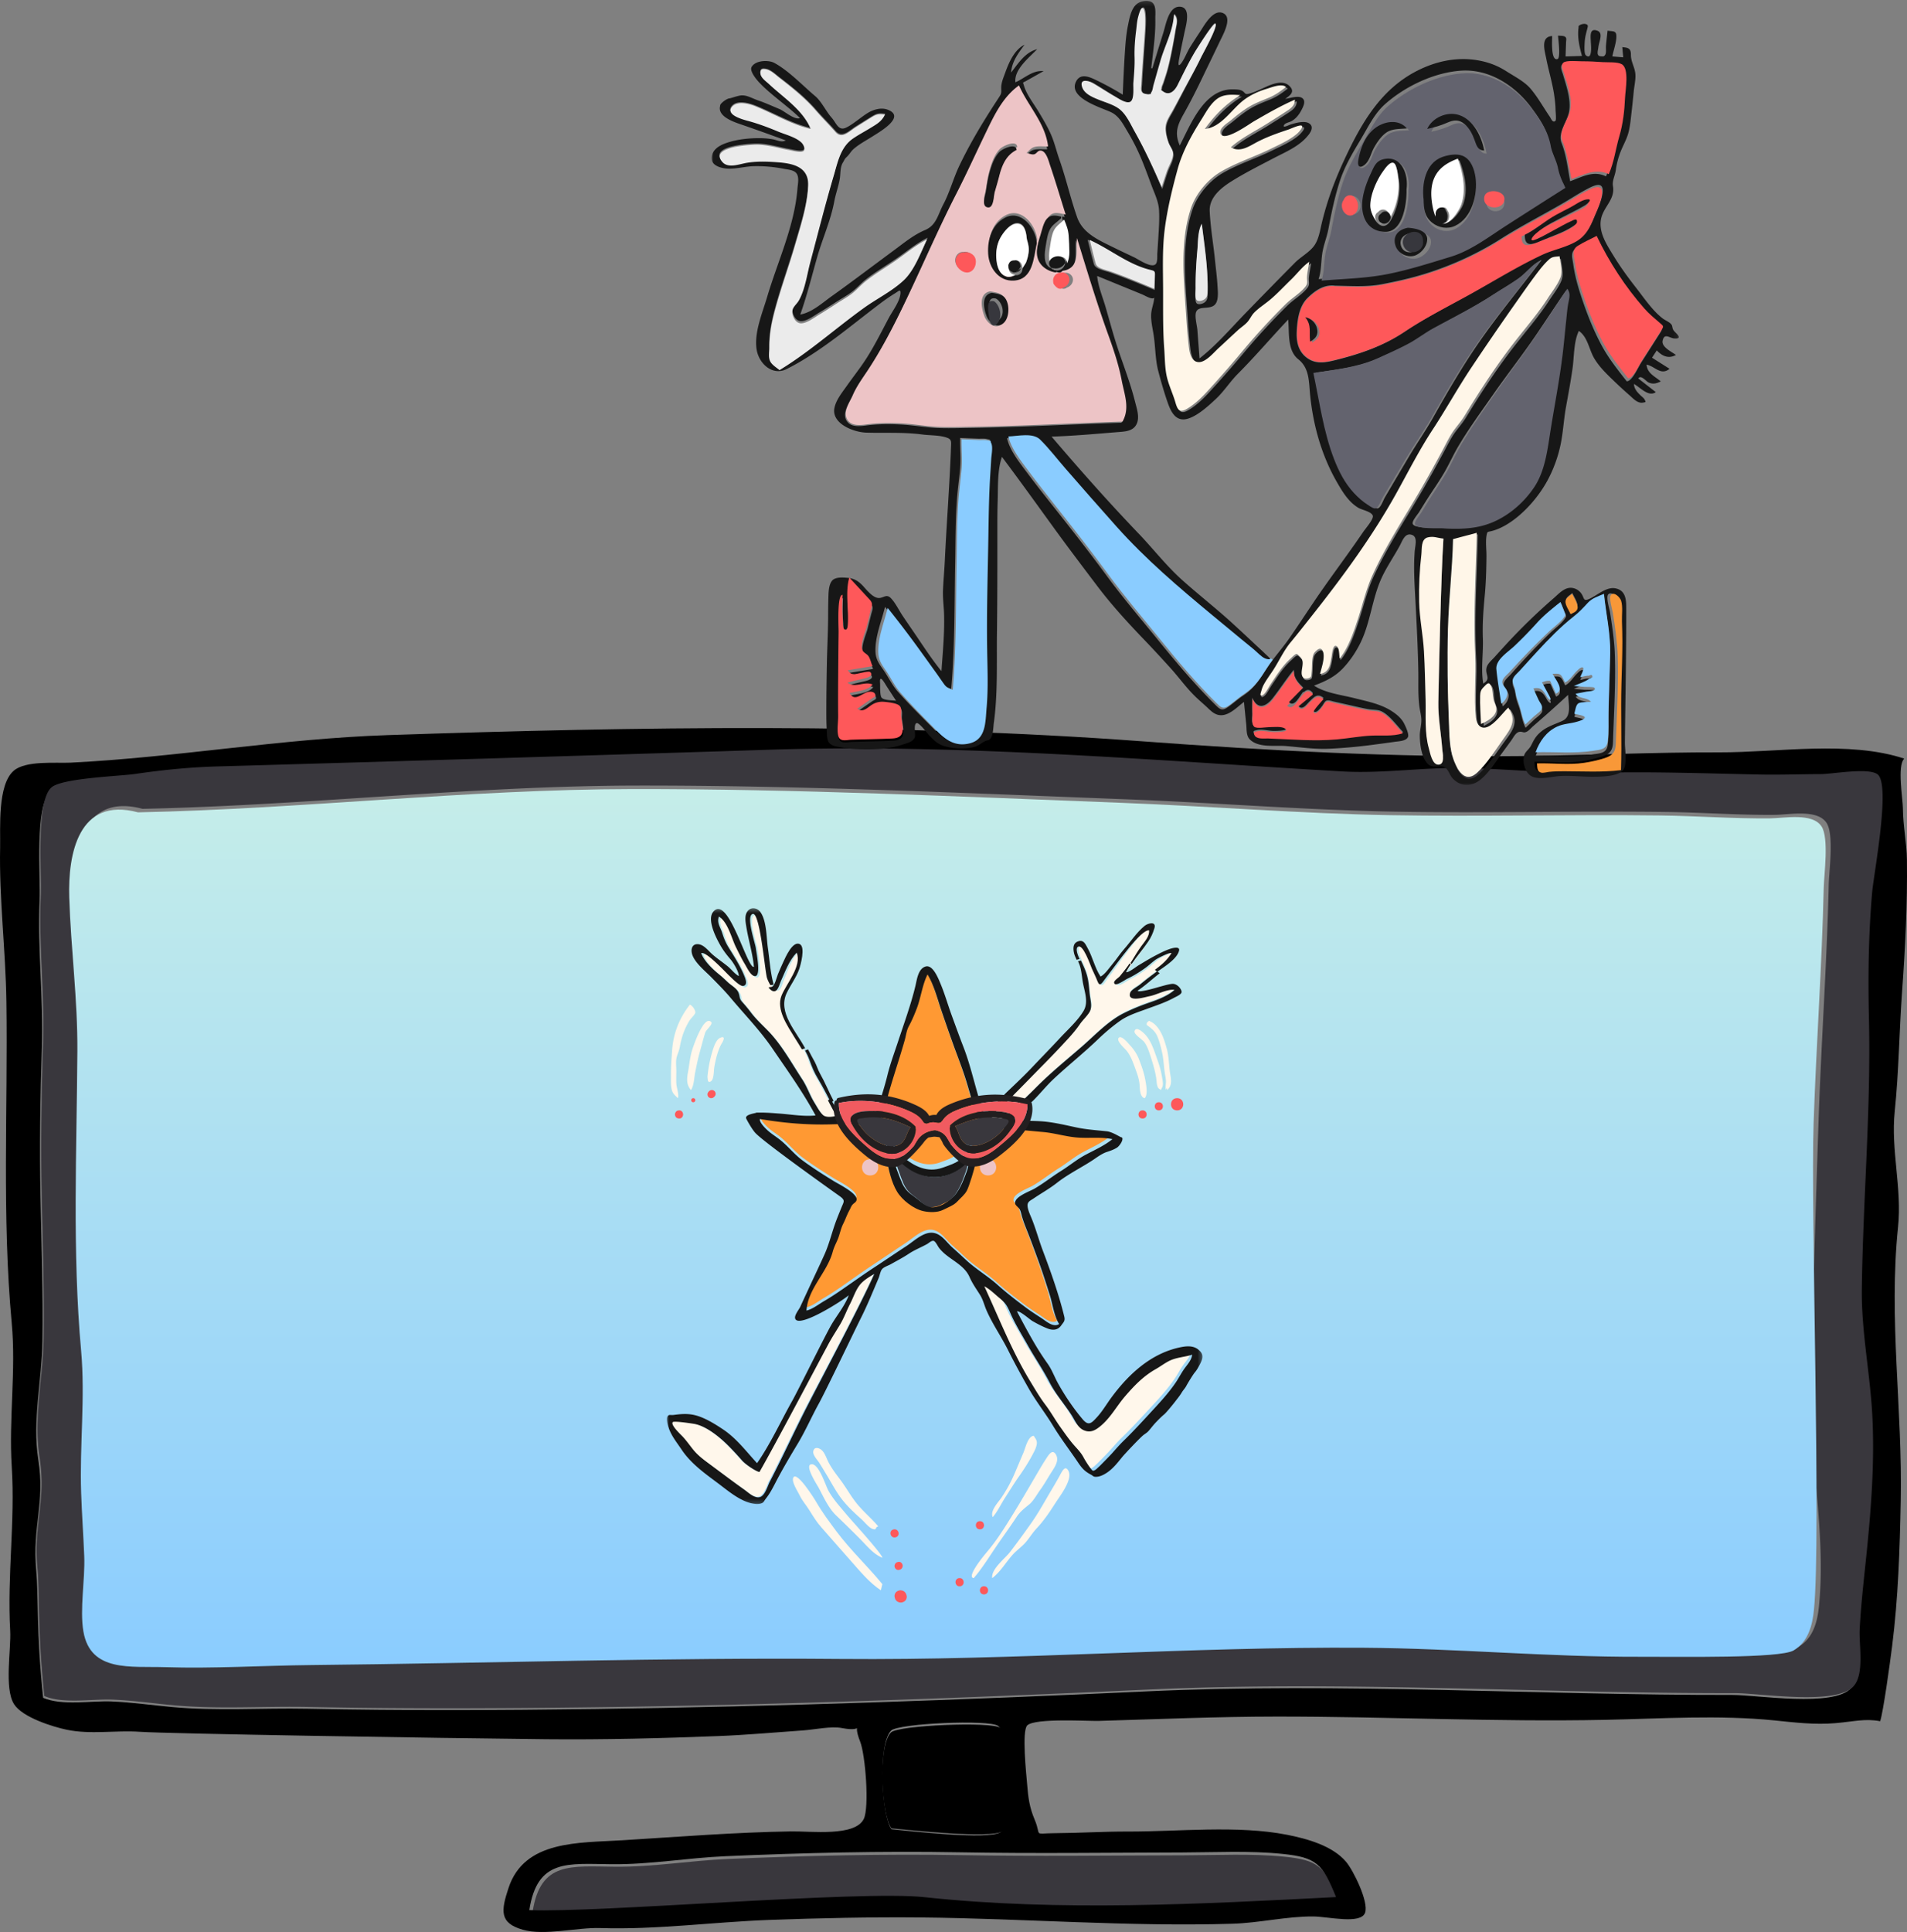<svg xmlns="http://www.w3.org/2000/svg" xmlns:xlink="http://www.w3.org/1999/xlink" width="469" height="475" viewBox="0 0 469 475">
    <rect x="0" y="0" width="469" height="475" fill="#808080" stroke="none"/>
    <defs>
        <linearGradient id="a" x1="50%" x2="50%" y1="0%" y2="100%">
            <stop offset="0%" stop-color="#C5EDE9"/>
            <stop offset="100%" stop-color="#8ACCFF"/>
        </linearGradient>
        <path id="b" d="M0 .297h131.736v146.496H0z"/>
        <path id="d" d="M0 .193h237.91V193H0z"/>
    </defs>
    <g fill="none" fill-rule="evenodd">
        <path fill="#39373D" d="M315.828 456.486c8.376.839 9.862 2.35 13.172 10.334-33.182 1.671-67.969 3.491-101.064.019-15.934-1.665-80.348 3.802-96.936 3.098 1.955-12.296 9.36-11.082 20.214-10.98 9.453.091 18.47-1.51 27.838-1.91 19.276-.814 38.281-1.272 57.577-.936 18.232.323 36.353.078 54.585.038 8.165-.019 16.515-.47 24.614.337"/>
        <path fill="#000" d="M246.758 438.08c.186-2.734 1.397-11.696-1.304-13.752-2.111-1.599-24.61-.636-26.325 1.181-3.25 3.456-2.303 20.934.126 24.231 4.09.372 23.816 2.72 26.842.71 2.813-1.864.377-8.159.661-12.37m81.823 28.336c-3.316-8.205-4.806-9.757-13.2-10.62-8.115-.829-16.481-.365-24.663-.345-18.27.04-36.427.292-54.696-.04-19.336-.345-38.38.126-57.695.963-9.387.41-18.422 2.056-27.894 1.963-10.876-.106-18.296-1.353-20.256 11.283 16.622.723 81.168-4.895 97.134-3.184 33.163 3.569 68.02 1.698 101.27-.02m131.236-245.874c.384-4.517 4.607-26.447 1.357-28.98-2.244-1.746-11.12-.074-13.967-.074-4.984.014-9.989.206-14.973.107-13.192-.266-26.154-.757-39.359-.438-11.1.272-22.043-.91-33.084-1.161-10.054-.233-20.162 1.412-30.204.836-46.673-2.687-93.73-6.826-140.523-5.327-45.39 1.46-90.686 2.813-136.042 4.106-6.785.2-13.385.855-20.104 1.844-3.6.53-17.806 1.001-20.5 3.257-3.925 3.297-2.416 20.543-2.68 26.772-.517 11.9.96 24.085.555 36.125-.41 12.079-.569 24.562-.337 36.68.231 11.842.662 23.709.483 35.542-.139 9.433-2.516 19.542-1.027 28.954 1.729 10.964-1.522 16.371-.489 27.416.543 5.81 0 15.302 1.688 31.228 4.64 2.01 11.796.683 16.787.89 4.984.205 9.916.915 14.887 1.372 11.094 1.029 22.201.2 33.309.425 23.532.478 47.17.371 70.715.067 45.137-.598 90.514-2.242 135.605-4.333 47.951-2.221 96.154.95 144.138.877 6.103-.014 24.955 3.11 29.218-1.706 2.694-3.03 1.304-10.068 1.49-13.83.324-6.447 1.105-12.861 1.753-19.283 1.093-10.811 1.88-21.452 1.397-32.33-.463-10.686-2.767-21.266-2.621-31.985.291-21.996 2.25-43.773 1.754-65.848-.245-10.548-.132-20.683.774-31.203m9.162-9.1c.139 10.705-.417 21.65-1.185 32.33-.715 9.91-.795 19.66-1.814 29.484-.987 9.538 1.814 18.832.82 28.39-2.362 22.759 1.126 44.755.656 67.546-.238 11.887-.616 23.634-2.105 35.442-.57 4.51-2.19 16.232-2.952 18.54-3.753-.703-6.447.093-11.028.484-5.123.43-9.89-.159-14.98-.677-13.675-1.386-27.92-.424-41.649-.14-26.908.545-53.882-.821-80.816-.802-14.563.014-29.12.637-43.669 1.062-2.707.08-15.602-.743-17.607 1.088-1.417 1.3-.225 12.238-.047 14.46.265 3.277.55 5.645 1.834 8.683 1.847 4.364-.649 3.396 5.236 3.37 5.904-.034 11.816-.418 17.727-.398 12.358.033 26.974-1.592 39.094.789 4.931.969 11.22 2.687 14.57 6.674 1.786 2.122 5.593 9.837 4.66 12.49-1.04 2.952-9.077.948-12.743.928-6.686-.04-13.16 1.586-19.898 1.79-25.67.771-50.976-1.3-76.593-1.545-12.352-.118-24.962.154-37.314.604-13.867.518-27.808 2.448-41.584 1.997-5.665-.185-13.628 1.936-18.99.418-5.832-1.645-5.388-4.683-3.535-10.281 3.88-11.755 17.171-11.045 28.086-11.722 13.848-.856 27.425-1.944 41.325-2.175 4.991-.086 15.788 1.34 17.952-3.058 1.41-2.879.397-15.774-.887-19.017-2.178-5.5 1.543-2.177-4.448-3.33-2.727-.524-6.739.377-9.512.57-7.01.491-13.994 1.128-21.017 1.4-14.066.55-28.165.909-42.245.77-26.696-.266-93.333-1.354-99.92-1.825-5.924-.418-12.12.723-17.978-.505-3.416-.709-10.882-3.03-12.954-6.26-2.483-3.868-.702-13.466-.967-18.124-.754-13.538 1.238-26.718.384-40.329-.748-11.834 1.086-23.568-.006-35.29-2.423-26.035-.934-52.786-1.311-79.02-.185-12.697-1.794-25.187-1.542-37.904.092-4.795-.669-15.355 3.33-18.844 2.971-2.594 10.537-1.817 14.046-1.997 25.921-1.293 51.83-5.896 77.943-6.772 61.865-2.076 123.928-3.052 185.701 1.532 30.979 2.302 61.746 3.94 92.797 3.622 16.337-.166 32.62-.962 48.964-.915 14.404.04 31.826-2.966 45.515 1.538-1.787 1.752-.344 9.811-.33 12.252.026 4.332.933 8.384.986 12.676"/>
        <path fill="#39373D" d="M449.755 217.357c.073-3.16 1.332-12.27-.557-15.065-2.291-3.4-9.088-1.99-12.604-1.956-9.016.093-18.071-.6-27.1-.712-22.204-.273-44.335.32-66.559-.073-21.913-.393-43.739-2.176-65.65-3.021-40.25-1.544-80.279-3.447-120.612-3.395-40.527.06-81.08 4.879-121.639 5.724-14.698-3.94-17.262 10.34-16.924 20.914.398 12.616 2.087 25.153 2.001 37.802-.153 24.162-1.266 49.521.914 73.543 1.06 11.711-.39 23.31.013 35.034.18 5.184.55 10.36.761 15.544.232 5.79-1.152 13.09-.198 18.566 1.748 10.014 11.679 8.464 19.971 8.73 12.063.386 24.013-.393 36.056-.519 43.4-.445 87.007-1.877 130.341-1.497 42.912.38 85.83-3.054 128.753-2.755 22.6.153 45.235 2.289 67.837 2.216 10.102-.034 20.137-2.303 30.312-1.291 3.292.327 4.134 1.723 7.478-.273 3.617-2.163 4.631-6.195 5.009-10.081 1.775-18.179-2.498-36.419-2.021-54.465.57-21.686 1.185-43.392 1.927-65.085.656-19.31 2.04-38.548 2.49-57.885m12.024-26.963c3.253 2.542-.973 24.541-1.358 29.073-.908 10.553-1.02 20.72-.775 31.301.497 22.145-1.464 43.991-1.756 66.056-.145 10.754 2.16 21.367 2.623 32.088.485 10.912-.304 21.585-1.397 32.432-.65 6.442-1.43 12.876-1.756 19.344-.185 3.772 1.207 10.833-1.49 13.874-4.266 4.831-23.13 1.697-29.238 1.71-48.018.074-96.255-3.108-144.24-.879-45.123 2.096-90.531 3.747-135.701 4.346-23.562.306-47.217.412-70.765-.066-11.115-.227-22.23.605-33.333-.427-4.974-.459-9.91-1.171-14.896-1.377-4.995-.207-12.156 1.124-16.8-.892C9.208 401 9.75 391.478 9.208 385.65c-1.034-11.08 2.218-16.503.49-27.502-1.491-9.443.888-19.584 1.027-29.046.178-11.872-.252-23.776-.485-35.654-.23-12.157-.072-24.68.338-36.798.404-12.077-1.072-24.3-.556-36.238.265-6.249-1.245-23.55 2.683-26.857 2.696-2.262 16.91-2.735 20.515-3.267 6.723-.992 13.328-1.65 20.117-1.85a37416.97 37416.97 0 0 0 136.138-4.119c46.826-1.504 93.917 2.649 140.622 5.343 10.05.58 20.165-1.07 30.226-.838 11.05.253 21.999 1.437 33.108 1.165 13.214-.32 26.184.173 39.387.439 4.987.1 9.996-.093 14.983-.107 2.849 0 11.732-1.677 13.977.073"/>
        <path fill="#000" d="M245.95 424.79c2.751 2.001 1.517 10.725 1.328 13.385-.29 4.1 2.192 10.228-.675 12.043-3.083 1.956-23.181-.33-27.35-.69-2.475-3.21-3.44-20.225-.128-23.59 1.747-1.769 24.673-2.705 26.824-1.149"/>
        <path fill="url(#a)" d="M448.522 218.227c.073-3.16 1.331-12.272-.557-15.067-2.29-3.401-9.085-1.99-12.6-1.957-9.013.093-18.065-.599-27.09-.712-22.197-.273-44.32.32-66.536-.073-21.905-.393-43.723-2.176-65.627-3.022-40.235-1.544-80.25-3.447-120.57-3.396-40.512.062-81.05 4.88-121.596 5.726-14.693-3.94-17.256 10.342-16.918 20.917.397 12.619 2.086 25.157 2 37.81-.153 24.165-1.265 49.528.913 73.554 1.06 11.713-.39 23.313.014 35.04.178 5.184.55 10.362.761 15.547.232 5.79-1.152 13.09-.198 18.568 1.748 10.016 11.674 8.465 19.964 8.732 12.058.386 24.004-.393 36.042-.52 43.386-.445 86.977-1.876 130.297-1.497 42.896.38 85.798-3.055 128.707-2.755 22.593.153 45.22 2.29 67.813 2.216 10.099-.033 34.434.433 37.778-1.564 3.615-2.163 4.628-6.196 5.006-10.083 1.774-18.182-.835-97.873-.093-119.57.655-19.313 2.04-38.553 2.49-57.894z"/>
        <path fill="#39383E" d="M237.976 285.473c.171 1.24-.612 3.01-1.031 4.177-.495 1.383-1.118 2.747-1.956 3.947-1.167 1.672-4.336 4.03-6.477 3.25-1.142-.416-2.462-1.802-3.449-2.528-1.341-.985-2.06-1.661-2.816-3.193-.356-.721-2.663-6.823-2.181-7.126 2.464 2.59 4.956 4.856 8.596 5.31 3.743.47 6.757-1.174 9.314-3.837"/>
        <path fill="#FFF7EB" d="M211.35 315.784c.909-1.18 2.367-2.032 3.65-2.784-3.275 7.4-12.92 25.408-16.623 32.58-3.174 6.153-6.055 12.453-9.263 18.59-.563 1.085-1.191 3.553-2.569 3.803-1.322.238-2.73-1.158-3.708-1.846-2.897-2.037-5.707-4.17-8.571-6.273-1.467-1.08-2.93-2.142-4.089-3.566-.883-1.08-1.627-2.165-2.58-3.19-.522-.557-3.036-2.847-2.53-3.597.258-.382 4.616.3 5.219.392 3.036.472 6.463 3.286 8.59 5.415a73.882 73.882 0 0 1 3.347 3.583c.995 1.138 3.778 2.89 4.344 2.85 3.903-6.778 13.357-24.594 17.067-31.477.892-1.657 1.942-3.228 2.906-4.84.977-1.63 1.597-3.406 2.474-5.083.778-1.487 1.306-3.222 2.336-4.557M293 332.049c-.157 1.352-1.15 2.395-1.922 3.456-.797 1.093-1.383 2.302-2.147 3.422-1.885 2.772-4.237 5.272-6.507 7.724-2.157 2.336-4.29 4.648-6.574 6.866-1.002.97-1.925 2.045-2.86 3.085-.586.655-3.092 3.203-3.302 3.377-.39.32-.926.987-1.487 1.021-.32.02-1.85-2.331-2.382-3.34-.562-1.07-1.353-1.896-2.153-2.779-1.33-1.473-2.463-3.124-3.62-4.732-1.332-1.856-2.407-3.822-3.793-5.647-1.397-1.839-2.562-3.838-3.763-5.806-4.59-7.516-7.823-15.8-11.49-23.696 1.389.703 2.59 1.94 3.793 2.924 1.547 1.263 1.94 1.958 2.728 3.76 1.203 2.758 2.901 5.452 4.386 8.084 1.756 3.11 3.788 6.037 5.435 9.212 1.565 3.026 3.743 5.396 5.556 8.239.903 1.417 1.498 3.143 3.193 3.76 1.538.556 2.674-.074 3.883-1.052 2.618-2.118 4.097-5.034 6.286-7.559 2.3-2.654 4.556-4.99 7.643-6.729 1.187-.669 2.326-1.557 3.536-2.125 1.709-.802 3.77-.886 5.561-1.465M206 274.768c-.909.228-2.49.45-3.218-.178-.854-.736-1.585-2.186-2.182-3.153-1.106-1.797-1.756-3.863-2.92-5.647-2.57-3.944-5.03-8.51-8.313-11.927-1.421-1.478-3.042-2.967-4.25-4.597a37.532 37.532 0 0 0-2.08-2.54c-.866-.977-.518-1.446-.995-2.458-.465-.988-1.733-1.672-2.495-2.38-.709-.659-1.33-1.283-2.08-1.894-1.663-1.353-3.668-3.245-4.467-5.286 1.03-.725 6.032 4.758 6.876 5.55.663.621 2.547 2.613 3.374 2.485 1.218-.188.55-1.827.202-2.663-.991-2.384-2.432-4.634-3.768-6.817-.745-1.214-1.164-2.33-1.58-3.644-.444-1.4-1.33-2.434-.777-3.958 2.21 1.372 3.077 5.352 4.178 7.586.68 1.38 1.356 2.788 2.147 4.11.488.814 1.235 2.456 2.084 2.867 2.169 1.05.729-5.664.597-6.825-.132-1.152-2.478-7.939-.742-8.388 1.774-.462 2.976 14.233 3.48 15.777.151.458.455 1.186.852 1.775.31.46.67.839 1.057.944 1.073.298 1.416-1.608 1.783-2.48 1.01-2.397 1.867-5.097 3.63-7.055 1.269 3.313-2.406 7.708-3.485 10.65-1.257 3.416 1.358 7.432 3.01 10.35.553.977 1.147 1.937 1.68 2.926.414.773.792 1.562 1.082 2.395.627 1.79 1.159 3.111 2.125 4.755 1.12 1.906 2.122 3.892 3.141 5.87a109.658 109.658 0 0 0 2.054 3.85M282.772 244.663c1.952-.374 4.259-1.792 6.228-1.585-1.522 1.424-3.972 2.382-5.91 3.048-2.268.78-4.386 1.622-6.538 2.7-3.963 1.981-7.145 5.473-10.462 8.362-3.803 3.31-7.656 6.443-11.208 10.04a151.27 151.27 0 0 1-5.557 5.331c-.746.677-1.508 1.568-2.35 2.106-.904.575-1.948.26-2.975.148.188-1.38 2.027-2.371 2.92-3.255 1.115-1.1 2.181-2.251 3.289-3.36 2.217-2.232 4.38-4.492 6.592-6.735a234 234 0 0 0 5.983-6.315c1.046-1.142 2.024-2.312 2.905-3.588.702-1.018 1.727-1.937 2.348-2.96.718-1.187.326-2.65.14-3.923-.21-1.432-.242-2.881-.538-4.305-.306-1.46-.82-2.684-1.45-4.013-.06-.128-.149-.317-.248-.54-.417-.943-1.017-2.517-.481-3.021 1.276-1.195 3.17 4.665 3.544 5.514.475 1.084.964 2.088 1.364 3.16.58 1.547 1.118.39 1.878-.618 3.19-4.241 9.544-13.631 10.67-12.803 1.361 1-2.788 6.949-4.149 8.311-.137.137-.199.331-.304.496-.718 1.134-1.521 2.148-2.356 3.22-.422.547-2.002 1.405-1.265 2.044.484.42 2.58-1.115 3.072-1.355 1.466-.713 2.786-1.566 4.112-2.516 1.022-.735 1.892-1.594 2.84-2.338.491-.384 3.62-2.048 3.952-1.7-1.108 1.867-2.494 3.049-4.096 4.27-.37.281-.751.565-1.144.86a72.356 72.356 0 0 0-3.09 2.433c-.555.468-2.166 1.298-2.406 2.006-.859 2.536 3.745 1.06 4.69.88"/>
        <path fill="#F93" d="M273 279.384c-1.874 1.535-4.278 2.636-6.418 3.761-2.205 1.161-4.079 2.765-6.188 4.084-2.199 1.377-4.207 3.02-6.461 4.322-1.185.683-5.096 2.024-4.642 3.722.112.42.902.932 1.127 1.4.254.524.347 1.124.506 1.677.377 1.31.878 2.553 1.376 3.816.957 2.428 1.85 4.889 2.738 7.344.971 2.682 1.828 5.406 2.69 8.13.689 2.184 1.02 5.149 2.275 7.076-1.425.915-3.072-.609-4.226-1.375-1.319-.873-2.67-1.727-3.934-2.682-2.333-1.76-4.689-3.578-6.858-5.538-2.383-2.154-5.2-3.794-7.564-5.981-1.116-1.037-2.2-2.063-3.343-3.067-1.13-.99-1.983-2.295-3.25-3.118-2.957-1.928-5.682 1.07-8.146 2.687-2.687 1.761-5.335 3.586-8.013 5.35-2.694 1.776-5.326 3.69-7.985 5.522-1.319.907-2.648 1.784-4.03 2.589-1.272.743-2.85 2.004-4.286 2.311.345-5.361 5.022-9.304 6.398-14.398.28-1.042.717-1.888 1.146-2.867.58-1.316.766-2.718 1.415-4.004.574-1.139.913-2.248 1.54-3.368.285-.503.353-.893.741-1.338.356-.407.86-.545.985-1.145.323-1.554-4.256-3.816-5.457-4.554-2.624-1.618-5.209-3.277-7.696-5.11-2.057-1.521-3.575-3.542-5.566-5.121-1.013-.802-2.192-1.516-3.127-2.409-.517-.492-1.92-1.885-1.73-2.657 5.746.99 11.586 1.488 17.41 1.31 2.889-.087 5.726-.104 8.617-.137 1.193-.014 2.558.107 3.234-1.012.52-.858 1.017-2.202 1.26-3.194 1.363-5.52 3.267-10.856 4.81-16.347.312-1.118.424-2.323.98-3.352.754-1.402 1.345-2.798 1.922-4.305 1.037-2.713 1.363-5.846 2.648-8.406 1.562 2.594 2.38 5.9 3.357 8.771.947 2.784 1.898 5.56 2.891 8.331 1.021 2.848 2.131 5.655 3.043 8.542.973 3.094 1.745 6.393 3.088 9.351 1.018 2.24 4.692 2.76 6.937 2.887 2.958.169 5.87.495 8.823.752 2.716.238 5.37 1.07 8.078 1.328 2.951.278 5.947-.189 8.885.422m-33.992 5.677c.208-1.26.358-3.66-.438-4.714-1.327.658-1.83 2.223-2.905 3.221-1.204 1.115-2.99 1.687-4.503 2.234-3.61 1.308-6.87-.348-9.586-2.787a15.864 15.864 0 0 1-1.633-1.67c-.306-.373-.828-1.565-1.304-1.684-1.144-.285-.969 3.238-.865 3.893.416 2.602 1.124 5.851 2.47 8.166 1.223 2.11 3.98 4.336 6.369 4.866 1.42.315 3.318.365 4.634-.295 1.16-.587 2.705-1.21 3.46-2.088.717-.835 1.778-1.651 2.323-2.746.582-1.173 1.835-5.539 1.978-6.396"/>
        <path fill="#171717" d="M276.938 239.012c.588.19 2.512-1.352 3.045-1.665 1.292-.764 2.573-1.563 3.9-2.269 1.141-.604 2.358-1.232 3.573-1.68 1.168-.43 2.812-.756 2.507.379-.464 1.726-2.658 3.273-4.549 4.58a32.59 32.59 0 0 0-.786.567l-.604-.484c1.593-1.17 2.973-2.303 4.076-4.094-.33-.334-3.444 1.261-3.934 1.63-.942.713-1.808 1.537-2.825 2.242-1.32.912-2.633 1.73-4.092 2.414-.49.23-2.576 1.702-3.057 1.298-.733-.611.839-1.435 1.259-1.959.83-1.028 1.63-2.001 2.345-3.089l.302.214a19.31 19.31 0 0 0-1.16 1.916"/>
        <g transform="translate(164 223)">
            <mask id="c" fill="#fff">
                <use xlink:href="#b"/>
            </mask>
            <path fill="#171717" d="M92.226 101.146c1.164.768 2.825 2.295 4.262 1.378-1.267-1.933-1.6-4.905-2.295-7.095-.87-2.73-1.733-5.462-2.712-8.15-.897-2.463-1.796-4.93-2.761-7.364-.502-1.267-1.007-2.512-1.388-3.826-.16-.554-.253-1.156-.51-1.683-.226-.468-1.023-.981-1.136-1.403-.458-1.702 3.486-3.046 4.68-3.731 2.274-1.306 4.298-2.953 6.516-4.333 2.127-1.323 4.016-2.931 6.24-4.095 2.157-1.129 4.581-2.232 6.471-3.77-2.963-.613-5.983-.144-8.96-.425-2.73-.258-5.406-1.092-8.145-1.33-2.976-.258-5.914-.586-8.896-.755-2.265-.127-5.97-.648-6.996-2.894-1.354-2.966-2.132-6.274-3.114-9.376-.918-2.894-2.038-5.708-3.067-8.564a532.824 532.824 0 0 1-2.916-8.353c-.985-2.878-1.81-6.194-3.385-8.794-1.296 2.567-1.624 5.709-2.67 8.428-.581 1.51-1.177 2.91-1.939 4.316-.56 1.032-.673 2.24-.987 3.36-1.556 5.507-3.476 10.857-4.85 16.39-.245.996-.747 2.343-1.271 3.203-.682 1.123-2.058 1-3.26 1.015-2.916.033-5.777.05-8.69.138-5.872.178-11.762-.321-17.554-1.314-.193.774 1.222 2.171 1.743 2.664.943.896 2.132 1.61 3.153 2.415 2.008 1.583 3.539 3.61 5.613 5.135 2.508 1.838 5.114 3.5 7.76 5.123 1.21.74 5.828 3.008 5.503 4.566-.127.602-.635.74-.993 1.148-.392.446-.461.837-.748 1.342-.631 1.122-.974 2.234-1.553 3.377-.653 1.288-.841 2.694-1.426 4.014-.433.98-.874 1.83-1.156 2.875-1.387 5.106-6.104 9.06-6.452 14.435 1.449-.307 3.04-1.572 4.323-2.317 1.393-.807 2.733-1.686 4.063-2.595 2.681-1.838 5.335-3.757 8.052-5.537 2.7-1.769 5.37-3.598 8.08-5.364 2.485-1.622 5.232-4.627 8.214-2.695 1.277.826 2.138 2.135 3.277 3.128 1.153 1.006 2.245 2.034 3.37 3.074 2.384 2.193 5.225 3.837 7.628 5.996 2.187 1.966 4.562 3.787 6.915 5.554 1.275.956 2.637 1.813 3.967 2.689m5.503-.51c.279 1.133-.113 1.347-.745 2.245-.825 1.167-2.063 1.237-3.302.763-1.29-.497-2.584-1.165-3.779-1.858-.711-.41-3.031-2.54-3.798-2.368 1.52 2.892 3.059 5.773 4.736 8.573a67.039 67.039 0 0 0 2.814 4.291c1.053 1.489 1.658 3.217 2.537 4.805 1.697 3.064 3.82 6.202 6.083 8.877 1.47 1.738 2.22.884 3.566-.593 1.333-1.464 2.334-3.219 3.512-4.808 4.157-5.625 9.541-10.654 16.54-12.234 1.638-.371 3.522-.643 4.887.54 1.35 1.17 1.09 2.05.331 3.538-.35.688-.758 1.42-1.257 2.008-.494.576-1.838 2.821-2.124 3.37-.257.497-.786 1.048-1.087 1.562-.472.8-1.037 1.463-1.595 2.2-.457.602-2.203 2.757-2.727 3.189-.729.599-1.424 1.314-2.075 1.996-.587.618-1.106 1.303-1.66 1.957-.472.557-.847.738-1.336 1.106-.86.652-4.708 4.752-5.257 5.429-1.175 1.45-2.356 2.977-3.956 3.978-.722.452-1.528.846-2.397.884-.813.036-.77-.23-1.36-.54-1.456-.763-2.182-1.533-3.125-2.942-2.036-3.033-4.253-5.885-6.152-9.02-1.892-3.128-4.162-5.978-5.977-9.161-1.779-3.122-3.52-6.302-5.13-9.523-1.634-3.258-3.78-6.33-5.244-9.648-.594-1.34-.85-2.647-1.636-3.903-.935-1.495-1.846-2.731-2.568-4.37-1.473-3.343-5.39-4.377-7.517-7.191-.295-.391-.82-1.533-1.286-1.697-.515-.177-1.221.538-1.655.78-1.478.82-3.056 1.427-4.463 2.364-1.434.954-2.938 1.73-4.438 2.578-.618.35-1.732.688-2.182 1.253-.41.516-.565 1.561-.827 2.177-1.39 3.246-2.717 6.554-4.298 9.7-1.669 3.322-8.609 17.88-10.396 21.124-1.81 3.28-3.297 6.73-5.238 9.947-1.713 2.833-3.454 5.772-4.993 8.68-.778 1.473-1.575 3.153-2.587 4.47-.282.36-.5.687-.712 1.01-.398.617-1.493.636-1.846.614-3.495-.225-6.824-3.163-9.516-5.176-3.228-2.412-6.598-4.81-8.863-8.206-1.125-1.686-2.538-3.402-3.172-5.354-.202-.626-.646-2.001-.372-2.65.325-.776.758-.416 1.602-.527 2.417-.321 4.278-.407 6.626.502 1.906.737 3.647 1.824 5.346 2.944 3.459 2.279 5.75 5.406 8.526 8.417 3.324-4.79 5.823-10.302 8.68-15.381 1.421-2.523 8.17-16.225 9.638-18.717 1.344-2.29 3.335-4.694 4.232-7.192-1.443 1.284-12.347 8.254-13.172 5.74-.267-.813.919-2.183 1.253-2.911.711-1.556 1.434-3.106 2.151-4.658 1.252-2.703 2.532-5.393 3.76-8.104 1.092-2.404 1.727-4.974 2.584-7.46.483-1.403 1.068-2.781 1.62-4.156.601-1.494 1.031-1.774-.442-2.825-4.725-3.363-18.829-13.457-20.73-15.537-.717-.781-1.72-2.506-2.206-3.446-.585-1.128 2.325-1.355 2.463-1.541.378-.006.753-.008 1.131-.011 1.55.005 3.095.138 4.64.25 2.833.205 5.947.765 8.783.454-3.134-5.797-6.885-10.992-10.587-16.426-3.067-4.503-6.814-8.323-10.286-12.468-1.529-1.823-3.15-3.432-4.83-5.145-1.482-1.508-4.392-3.801-4.748-6.013-.22-1.378.491-2.337 1.945-1.991 1.23.297 2.24 1.669 3.167 2.47 1.189 1.029 2.474 1.89 3.693 2.872.957.768 1.674 1.83 2.767 2.435.05-1.03-1.31-3.258-1.997-4.065-1.057-1.242-1.868-2.284-2.681-3.748-.996-1.788-3.184-6.105-1.603-7.995 3.685-4.422 8.35 14.105 10.005 13.545-.309-3.335-1.352-6.584-1.879-9.891-.201-1.26-.535-2.986.505-4.012.952-.94 2.356-.485 3.032.524 1.49 2.22 1.404 6.16 1.773 8.727.445 3.067.602 6.041 1.421 9.016l-.775.136c-.4-.588-.706-1.314-.858-1.771-.508-1.542-1.718-16.208-3.506-15.748-1.749.45.615 7.222.747 8.373.133 1.159 1.584 7.86-.6 6.812-.856-.41-1.609-2.05-2.1-2.862-.797-1.32-1.478-2.725-2.163-4.102-1.109-2.23-1.983-6.202-4.209-7.572-.557 1.522.337 2.553.783 3.95.42 1.312.842 2.427 1.592 3.638 1.346 2.179 2.797 4.425 3.795 6.804.351.834 1.024 2.47-.204 2.658-.833.128-2.73-1.86-3.398-2.481-.85-.79-5.89-6.263-6.926-5.54.805 2.038 2.824 3.926 4.499 5.276.755.61 1.382 1.234 2.096 1.892.767.706 2.044 1.389 2.513 2.375.48 1.01.13 1.478 1.001 2.454a37.7 37.7 0 0 1 2.097 2.534c1.216 1.627 2.85 3.113 4.28 4.588 3.308 3.41 5.785 7.968 8.375 11.904 1.173 1.78 1.827 3.843 2.94 5.637.602.964 1.339 2.412 2.2 3.147.733.626 2.325.404 3.24.177-.72-1.261-1.398-2.551-2.068-3.843l.673-.352c.532 1.02 1.122 2.005 1.715 2.992.588.98.453.973 1.479 1.222.549.133 1.3 0 1.868 0h4.12c1.082 0 1.154.178 1.763-.588.35-.438.54-1.247.715-1.76.852-2.504 1.674-5.123 2.303-7.696.687-2.805 1.68-5.431 2.582-8.173 1.498-4.55 3.178-9.11 4.298-13.765.366-1.522.653-4.208 2.48-4.76 1.812-.55 3.155 2.95 3.715 4.286 1.045 2.492 1.785 5.143 2.714 7.68.946 2.58 1.868 5.156 2.863 7.718 2.138 5.495 3.17 11.37 5.217 16.875 1.914-1.832 3.65-3.923 5.588-5.77 2.133-2.029 4.27-4.044 6.29-6.187 2.187-2.318 4.427-4.588 6.59-6.93 1.953-2.116 4.388-4.26 5.88-6.74 1.355-2.255.163-4.924-.217-7.367-.19-1.206-.298-2.45-.643-3.626-.127-.435-.306-.837-.488-1.234l.709-.197c.099.222.187.41.248.538.629 1.323 1.142 2.54 1.448 3.992.295 1.417.328 2.859.538 4.284.185 1.267.576 2.723-.14 3.904-.621 1.017-1.645 1.932-2.345 2.944-.88 1.27-1.857 2.434-2.902 3.57a233.16 233.16 0 0 1-5.975 6.283c-2.21 2.232-4.37 4.48-6.585 6.7-1.106 1.104-2.17 2.249-3.285 3.344-.89.879-2.728 1.866-2.916 3.238 1.026.11 2.07.424 2.971-.147.842-.535 1.603-1.422 2.348-2.096a149.986 149.986 0 0 0 5.55-5.303c3.547-3.58 7.395-6.696 11.194-9.99 3.312-2.874 6.49-6.348 10.448-8.32 2.15-1.072 4.265-1.91 6.53-2.686 1.936-.662 4.383-1.616 5.903-3.033-1.967-.205-4.27 1.206-6.22 1.578-.944.177-5.542 1.647-4.685-.876.24-.704 1.849-1.53 2.403-1.996a72.482 72.482 0 0 1 3.087-2.42c.392-.294.772-.577 1.142-.857l.607.502c-1.82 1.402-3.52 3.013-5.42 4.28.347.585 4.92-.843 5.668-1.037.924-.241 1.832-.53 2.783-.643 1.35-.158 2.568 1.539 2.342 2.14-.212.56-1.324 1.001-1.85 1.29-2.117 1.153-4.444 1.912-6.701 2.739-2.25.823-4.65 1.566-6.623 2.972-1.826 1.297-3.694 2.88-5.307 4.433-3.526 3.393-7.332 6.415-10.913 9.758-1.757 1.642-3.244 3.508-4.932 5.212-1.597 1.614-3.685 2.958-4.973 4.833 2.49.399 5.045.23 7.552.47 2.7.262 5.294.899 7.94 1.46 2.405.51 5.014.678 7.464.942 1.48.158 3.572 1.669 3.712 1.502.472.638-.703 2.168-1.194 2.484-.825.53-1.694.813-2.565 1.104-1.02.338-2.097 1.08-2.952 1.672-.712.488-1.481.97-2.287 1.452-2.372 1.423-4.854 2.77-7.025 4.475-1.824 1.433-3.818 2.528-5.694 3.804-.81.551-1.525.773-1.511 1.754.016 1.029.678 2.365 1.053 3.297 1.024 2.542 1.727 5.212 2.695 7.77 1.981 5.246 3.923 10.716 5.27 16.178m29.58 12.833c.759-1.045 1.736-2.074 1.89-3.407-1.76.57-3.787.654-5.467 1.444-1.19.56-2.309 1.436-3.476 2.096-3.034 1.713-5.252 4.017-7.514 6.634-2.152 2.49-3.605 5.365-6.179 7.452-1.189.965-2.306 1.586-3.818 1.037-1.666-.607-2.25-2.31-3.138-3.706-1.782-2.803-3.923-5.14-5.462-8.124-1.62-3.13-3.617-6.016-5.343-9.082-1.46-2.595-3.128-5.25-4.312-7.97-.775-1.777-1.161-2.462-2.68-3.707-1.184-.97-2.365-2.19-3.73-2.883 3.605 7.785 6.783 15.952 11.295 23.362 1.18 1.94 2.326 3.913 3.7 5.725 1.362 1.8 2.419 3.738 3.729 5.567 1.136 1.586 2.25 3.213 3.558 4.666.786.87 1.564 1.686 2.116 2.74.524.995 2.027 3.312 2.342 3.293.551-.033 1.078-.69 1.462-1.006.207-.172 2.67-2.684 3.246-3.33.92-1.026 1.827-2.085 2.811-3.041 2.246-2.187 4.342-4.466 6.463-6.77 2.232-2.418 4.544-4.883 6.397-7.616.75-1.104 1.327-2.296 2.11-3.374M51.026 90.206c-1.275.752-2.723 1.602-3.625 2.78-1.023 1.334-1.547 3.067-2.32 4.553-.871 1.674-1.486 3.449-2.457 5.076-.957 1.61-2 3.18-2.886 4.835-3.685 6.875-13.074 24.672-16.95 31.442-.562.039-3.326-1.71-4.314-2.847a73.793 73.793 0 0 0-3.324-3.58c-2.113-2.126-5.517-4.937-8.532-5.408-.598-.092-4.926-.774-5.183-.39-.502.748 1.995 3.035 2.513 3.592.946 1.023 1.686 2.107 2.563 3.185 1.15 1.423 2.604 2.485 4.06 3.563 2.844 2.102 5.636 4.23 8.513 6.265.97.688 2.37 2.083 3.682 1.844 1.368-.25 1.992-2.714 2.552-3.798 3.186-6.13 6.046-12.423 9.2-18.57 3.676-7.163 13.256-25.151 16.508-32.542" mask="url(#c)"/>
        </g>
        <path fill="#171717" d="M282.603 228.733c-2.03-.234-7.62 7.822-10.809 11.937-.76.978-1.298 2.1-1.878.6-.4-1.041-.89-2.014-1.364-3.066-.373-.825-2.268-6.51-3.543-5.35-.536.489.063 2.016.48 2.93l-.71.192c-.3-.643-.613-1.276-.72-2.036-.158-1.106-.075-2.181 1.226-2.544 1.273-.356 1.687.792 2.198 1.703 1.262 2.255 1.745 4.813 3.176 7.003 1.08-.512 2.162-2.166 2.927-3.063.95-1.12 1.886-2.572 2.859-3.672 1.731-1.96 3.022-4.04 5.04-5.72.824-.688 2.966-1.225 2.43.564-.364 1.22-.817 2.236-1.536 3.296-1.262 1.868-2.791 3.618-4.065 5.502l-.303-.216c.105-.16.204-.32.303-.482.768-1.26 1.505-2.481 2.375-3.684.807-1.114 2.055-2.428 1.914-3.894M239.382 281.695c.815 1.044.661 3.42.448 4.67-.146.848-1.429 5.173-2.026 6.333-.558 1.085-1.645 1.893-2.38 2.72-.772.87-2.356 1.486-3.544 2.067-1.348.654-3.293.605-4.747.293-2.447-.526-5.272-2.73-6.524-4.82-1.379-2.291-2.105-5.51-2.531-8.086-.106-.649-.286-4.138.886-3.856.487.118 1.022 1.298 1.336 1.668.51.597 1.082 1.14 1.673 1.654 2.783 2.415 6.121 4.056 9.82 2.76 1.55-.542 3.38-1.109 4.613-2.213 1.101-.988 1.617-2.538 2.976-3.19m-2.27 7.97c.432-1.14 1.238-2.868 1.062-4.078-2.634 2.599-5.74 4.203-9.595 3.746-3.75-.444-6.317-2.656-8.856-5.184-.496.296 1.88 6.252 2.248 6.956.779 1.495 1.519 2.155 2.9 3.116 1.017.71 2.377 2.062 3.554 2.467 2.205.762 5.47-1.539 6.672-3.17.863-1.173 1.505-2.504 2.015-3.854M204.333 271c-1.016-1.934-2.016-3.875-3.134-5.738-.964-1.608-1.494-2.9-2.12-4.65-.29-.814-.666-1.586-1.079-2.34l.724-.272c.525 1.064 1.134 2.094 1.675 3.123.489.926.749 1.91 1.273 2.83 1.232 2.162 2.164 4.497 3.328 6.702l-.667.345zM193.459 244.19c-2.232 4.789 2.423 9.456 4.541 13.534l-.777.276c-.572-.983-1.21-1.939-1.802-2.91-1.768-2.9-4.57-6.893-3.223-10.289 1.155-2.924 5.092-7.292 3.734-10.587-1.89 1.947-2.807 4.63-3.89 7.014-.393.867-.76 2.761-1.91 2.466-.413-.105-.8-.48-1.132-.939l.824-.135c.701-.13 1.25-2.516 1.488-3.076.44-1.044.88-2.096 1.367-3.12.425-.898 2.285-5.288 4.063-4.273 1.346.774.173 5.073-.188 6.109-.73 2.095-2.153 3.915-3.095 5.93"/>
        <path fill="#EDC4C6" d="M243 285c-2.664 0-2.669 4 0 4 2.664 0 2.669-4 0-4M214 285c-2.664 0-2.669 4 0 4 2.664 0 2.669-4 0-4"/>
        <path fill="#231F20" d="M245.52 281.977c3.133-2.58 7.241-5.977 7.178-10.507a.6.6 0 0 1-.218-.01c-3.632-.853-7.565-.853-11.224-.218-1.761.31-3.51.761-5.185 1.4-1.655.63-3.204 1.273-4.227 2.811a1.035 1.035 0 0 1-.249.262.75.75 0 0 1-.443.34c-.543.142-1.033-.106-1.576-.12a3.57 3.57 0 0 0-1.278.232c-.07.033-.143.064-.219.081a.513.513 0 0 1-.367.02.917.917 0 0 1-.686-.448c-.97-1.572-2.5-2.262-4.135-2.951-1.655-.696-3.387-1.206-5.138-1.569-3.636-.758-7.569-.89-11.224-.16a.67.67 0 0 1-.218.007c-.209 4.52 3.79 8.056 6.84 10.736 1.788 1.575 3.933 3.11 6.4 3.063 2.195-.041 3.784-1.606 5.18-3.172.057-.065.789-1.383 1.153-1.834.742-.92 1.699-1.522 2.814-1.837.073-.021.831-.208 1.116-.232.55-.047 1.58.473 1.655.51.65.336 1.162.883 1.533 1.518.192.323.858 1.47.947 1.583 1.348 1.61 2.884 3.226 5.079 3.342 2.463.129 4.655-1.335 6.492-2.847m8.251-10.674c1.073 5.366-4.347 10.104-8.062 12.933-2.125 1.62-4.685 2.907-7.41 2.513-2.433-.353-6.164-4.986-6.39-5.594-.211-.56-.539-1.069-.867-1.569-.013 0-.023.004-.033.004-.4-.024-.794-.112-1.195-.115-.404-.004-1.357.214-1.434.173a5.381 5.381 0 0 0-1.251 1.277c-.242.353-4.632 5.715-6.913 5.97-2.735.302-5.251-1.07-7.327-2.76-3.619-2.952-8.89-7.867-7.645-13.192.06-.265.282-.394.507-.407a.53.53 0 0 1 .43-.605c4.208-.981 8.393-1.216 12.648-.336a29.251 29.251 0 0 1 6.22 2.034c1.322.602 2.779 1.39 3.477 2.728a3.663 3.663 0 0 1 1.765-.225c.702-1.433 2.258-2.218 3.662-2.798a29.243 29.243 0 0 1 6.28-1.83c4.281-.735 8.456-.364 12.63.756.335.092.448.36.411.622.226.017.444.156.497.421"/>
        <path fill="#F15B60" d="M225.242 277.753a.727.727 0 0 0-.086-.422c.073-.125.07-.292-.067-.43-2.658-2.708-6.77-3.77-10.422-3.747-1.437.007-3.695-.003-4.88.948-1.258 1.008-.142 2.597.51 3.62 1.86 2.917 4.966 5.465 8.422 5.903 3.328.424 6.291-2.473 6.523-5.872m23.265.16c.682-1.003 1.85-2.555.622-3.604-1.155-.988-3.41-1.053-4.847-1.11-3.648-.143-7.793.783-10.538 3.399-.14.136-.146.298-.076.428a.714.714 0 0 0-.103.421c.126 3.403 2.996 6.395 6.334 6.086 3.47-.323 6.654-2.768 8.608-5.62m4.191-6.443c.063 4.53-4.045 7.926-7.178 10.507-1.837 1.512-4.029 2.976-6.492 2.847-2.195-.116-3.731-1.733-5.079-3.343-.09-.112-.755-1.26-.947-1.582-.37-.635-.884-1.182-1.533-1.518-.076-.037-1.105-.557-1.655-.51-.285.024-1.043.211-1.116.231-1.115.316-2.072.917-2.814 1.837-.364.452-1.096 1.77-1.152 1.835-1.397 1.565-2.986 3.131-5.182 3.172-2.466.047-4.611-1.488-6.4-3.064-3.049-2.68-7.048-6.215-6.84-10.735a.68.68 0 0 0 .22-.007c3.654-.73 7.587-.598 11.223.16 1.751.363 3.483.873 5.138 1.569 1.636.689 3.165 1.379 4.135 2.951a.918.918 0 0 0 .686.448.515.515 0 0 0 .367-.02.998.998 0 0 0 .219-.081c.407-.15.844-.238 1.278-.232.543.014 1.033.262 1.576.12a.75.75 0 0 0 .443-.34c.093-.068.176-.153.249-.262 1.023-1.538 2.572-2.18 4.227-2.812 1.676-.638 3.424-1.09 5.185-1.399 3.659-.635 7.592-.635 11.224.217a.6.6 0 0 0 .218.01"/>
        <path fill="#231F20" d="M248.076 275.735c.063-.601-.993-.642-1.506-.733a17.142 17.142 0 0 0-4.04-.245c-2.737.156-5.204 1.104-7.69 2.157.08.058.149.125.205.21.705 1.08.828 2.445 1.702 3.464.963 1.128 2.36 1.308 3.731 1.02 2.573-.547 5.03-2.28 6.632-4.389.281-.37.913-1.022.966-1.484m1.053-1.426c1.228 1.05.06 2.601-.622 3.603-1.954 2.853-5.139 5.299-8.608 5.62-3.338.31-6.208-2.682-6.334-6.085a.713.713 0 0 1 .103-.421c-.07-.13-.063-.292.076-.428 2.744-2.615 6.89-3.542 10.538-3.4 1.437.058 3.692.123 4.847 1.111"/>
        <path fill="#39373D" d="M246.57 275.001c.513.093 1.57.133 1.506.734-.053.462-.685 1.114-.966 1.484-1.603 2.11-4.06 3.842-6.632 4.388-1.37.29-2.768.11-3.731-1.019-.874-1.019-.997-2.384-1.702-3.464a.816.816 0 0 0-.205-.21c2.486-1.053 4.953-2 7.69-2.157a17.142 17.142 0 0 1 4.04.244"/>
        <path fill="#231F20" d="M223.775 277.382a.82.82 0 0 1 .212-.204c-2.453-1.134-4.89-2.16-7.618-2.41a16.959 16.959 0 0 0-4.046.111c-.517.075-1.573.078-1.526.68.036.468.645 1.14.913 1.518 1.537 2.16 3.94 3.977 6.493 4.605 1.357.336 2.761.2 3.761-.893.907-.988 1.07-2.35 1.811-3.407m1.38-.05c.064.112.1.25.087.42-.232 3.4-3.195 6.297-6.523 5.873-3.456-.438-6.562-2.986-8.422-5.903-.653-1.022-1.768-2.612-.51-3.62 1.185-.951 3.443-.941 4.88-.948 3.652-.024 7.764 1.04 10.422 3.746.136.14.14.306.067.432"/>
        <path fill="#39373D" d="M223.987 277.179a.814.814 0 0 0-.212.204c-.742 1.056-.904 2.418-1.811 3.406-1 1.094-2.404 1.23-3.761.893-2.553-.628-4.956-2.445-6.493-4.605-.268-.377-.877-1.05-.913-1.518-.047-.602 1.01-.605 1.526-.68 1.334-.2 2.702-.234 4.046-.112 2.728.252 5.165 1.277 7.618 2.412"/>
        <path fill="#FFF7EB" d="M217 389.47l-.364 1.53c-2.956-1.997-5.096-4.663-7.467-7.329-2.414-2.715-4.784-5.46-7.187-8.18-1.156-1.307-1.984-2.666-2.909-4.154-.808-1.3-1.771-2.329-2.433-3.738-.45-.956-2.103-3.347-1.515-4.369.885-1.537 5.07 5.097 5.66 6.116 1.417 2.455 3.22 4.864 4.915 7.14 3.456 4.636 7.662 8.548 11.3 12.984"/>
        <path fill="#FFF7EB" d="M216.024 389.166c.18-.062.16-.172-.059-.332-.166.069-.146.18.06.332M216.999 383c-2.24-.918-3.809-2.957-5.497-4.653a308.207 308.207 0 0 0-5.831-5.72c-1.884-1.796-3.114-4.533-4.321-6.829-.372-.706-3.783-5.855-1.657-5.798 1.794.05 3.338 5.243 4.07 6.548 1.218 2.167 2.956 4.034 4.527 5.93.88 1.06 8.823 9.757 8.709 10.522M216 375.276c-.907.236-.23.95-1.326.653-.885-.24-2.063-1.733-2.757-2.36-1.73-1.558-3.449-3.13-4.89-4.991-1.405-1.814-2.48-3.9-3.671-5.87-.622-1.027-1.235-2.061-1.877-3.075-.45-.71-1.63-1.873-1.463-2.805.18-1.004.992-.95 1.655-.592.991.535 1.42 1.853 1.874 2.83.847 1.826 2.134 3.413 3.306 5.009 1.472 2.004 2.631 4.176 4.266 6.07 1.549 1.796 3.356 3.323 4.883 5.13"/>
        <path fill="#FE585A" d="M222.225 391.198c-.309-.174-.761-.254-1.113-.155-.364.101-.716.304-.904.627-.186.322-.262.681-.166 1.043l.064.24c.09.344.346.666.669.849.309.174.761.254 1.112.155.365-.101.718-.304.905-.627.187-.321.263-.681.166-1.043l-.064-.24a1.433 1.433 0 0 0-.669-.849M220.88 384.029l-.195.053c-.455.123-.792.675-.653 1.18.138.506.6.841 1.088.71l.195-.054c.455-.123.792-.676.654-1.18-.14-.506-.6-.841-1.088-.71M219.75 376.034c-1.284.31-.788 2.243.5 1.932 1.285-.31.788-2.243-.5-1.932"/>
        <path fill="#FFF7EB" d="M239.467 388c-1.922-.254 2.66-5.732 3.393-6.597 2.205-2.604 4.052-5.548 5.86-8.455 2.037-3.273 3.963-6.605 5.915-9.93.897-1.53 1.789-3.086 2.767-4.564.268-.405.941-1.516 1.548-1.451.617.065 1 1.028 1.042 1.53.112 1.315-.962 2.719-1.616 3.76-.85 1.355-1.618 2.728-2.56 4.025-.782 1.075-1.66 2.716-2.696 3.563-1.217.995-2.214 1.73-3.125 3.114-1.756 2.666-3.657 5.235-5.44 7.898-1.605 2.394-3.213 4.945-5.088 7.107M244.017 388c-.287-2.259 3.14-4.78 4.412-6.45a224.902 224.902 0 0 0 5.303-7.243c1.735-2.48 3.214-5.2 4.757-7.797.78-1.314 1.564-2.635 2.288-3.979.508-.946 1.214-2.329 1.97-.948 1.173 2.142-2.059 6.193-3.16 7.92-1.43 2.24-2.83 4.337-4.64 6.267-.96 1.022-1.713 2.25-2.612 3.329-.963 1.154-2.216 1.98-3.222 3.082-1.708 1.874-3.03 4.27-5.096 5.819M169.668 247c.643.23 1.53 1.515 1.293 2.112-.21.529-1.104 1.314-1.444 1.888-1.234 2.083-1.895 3.984-2.316 6.351-.163.92-.505 1.624-.752 2.455-.31 1.046-.119 2.467-.118 3.549 0 1.023-.052 2.055.005 3.077.055.978.693 2.655.387 3.568-.661-.67-1.23-1.037-1.496-1.995-.305-1.102-.21-2.486-.221-3.627-.02-2.072.143-4.094.291-6.156.302-4.21 1.78-7.906 4.371-11.222M254.217 353c.593.887.943 1.291.71 2.334-.201.903-.716 1.805-1.148 2.607-.956 1.773-2.047 3.456-3.206 5.098-1.186 1.681-2.242 3.435-3.366 5.156-1.012 1.552-1.856 3.42-3.058 4.805-.733-1.557 1.436-3.722 2.217-4.898a35.323 35.323 0 0 0 2.994-5.439c.798-1.829 1.552-3.68 2.341-5.512.49-1.139 1.067-3.983 2.516-4.151M169.945 268c-1.229-1.332-1.01-2.95-.715-4.568.331-1.808.48-3.706 1.056-5.46.262-.796 2.79-8.397 4.59-6.735.607.56-1.196 1.892-1.427 2.621-.5 1.58-.905 3.247-1.356 4.842-.46 1.628-.769 3.25-1.114 4.908-.276 1.329-.272 3.216-1.034 4.392M174 264.747c.216-2.397.7-4.806 1.465-7.073.268-.794.786-2.104 1.596-2.487 1.299-.612 1.02.405.527 1.202-1.01 1.633-1.618 4.189-1.932 6.11-.135.822-.03 3.018-.929 3.428-.73.333-.644-.542-.727-1.18M282.037 252c-.119-.318.065-.66.31-.84.363-.266.243-.162.675.032.729.325 1.404 1.023 1.88 1.683 1.002 1.386 1.529 3.107 1.998 4.762.517 1.825.568 3.684.778 5.573.2 1.79.867 3.459-.623 4.79l-.115-.554-.195.51c-.198-.71.04-1.466.005-2.189-.035-.708-.208-1.42-.307-2.122-.225-1.604-.285-3.281-.635-4.858-.298-1.34-.664-2.8-1.204-4.049-.556-1.285-1.519-1.956-2.567-2.739M281.517 270c-1.24-.252-1.176-2.452-1.258-3.361-.138-1.52-.645-2.812-1.163-4.224-.552-1.5-1.068-2.906-2.077-4.152-.392-.482-2.77-2.537-1.78-3.19.714-.472 2.29 1.5 2.717 1.963.873.944 1.665 2.122 2.131 3.327.606 1.564 1.22 3.22 1.528 4.876.215 1.155.796 3.83-.098 4.761"/>
        <path fill="#FFF7EB" d="M285.53 268c-.403-.353-.613-.26-.836-.813-.259-.64-.232-1.508-.342-2.188-.246-1.513-.624-2.889-1.088-4.347-.465-1.463-.908-3.096-1.789-4.38-.485-.707-2.692-1.967-2.458-2.766.425-1.44 2.448.599 2.858 1.099 1.098 1.344 1.725 2.945 2.285 4.559.575 1.652 1.218 3.289 1.507 5.016.131.782.429 1.923.302 2.717-.08.51-.325.605-.44 1.103"/>
        <path fill="#FE585A" d="M167.728 273.287c-.247-.268-.572-.332-.904-.26-.056.013-.111.025-.167.036-.186.04-.353.192-.464.348A.976.976 0 0 0 166 274c.007.172.047.337.122.49.095.196.332.402.534.446l.167.036c.32.07.67.017.904-.259.167-.197.272-.44.272-.713 0-.259-.104-.53-.272-.713M170.5 270c-.666 0-.667 1 0 1 .666 0 .667-1 0-1M175.73 268.266a.955.955 0 0 0-1.131-.142c-.206.12-.348.3-.48.494-.114.167-.135.394-.11.586a.871.871 0 0 0 .254.527c.117.108.254.187.406.236.206.067.527.03.708-.093.07-.047.135-.094.202-.145a1.3 1.3 0 0 0 .28-.316c.236-.349.163-.855-.129-1.147M281 273c-1.332 0-1.335 2 0 2 1.332 0 1.335-2 0-2M285 271c-1.332 0-1.334 2 0 2 1.332 0 1.335-2 0-2M289.5 270c-1.998 0-2.002 3 0 3 1.998 0 2.002-3 0-3M241 374c-1.332 0-1.334 2 0 2 1.332 0 1.334-2 0-2M236.1 388h-.2c-.47 0-.921.46-.9 1 .023.542.396 1 .9 1h.2c.47 0 .92-.46.9-1-.023-.542-.396-1-.9-1M242 390c-1.332 0-1.334 2 0 2 1.332 0 1.334-2 0-2"/>
        <g>
            <g transform="translate(175)">
                <mask id="e" fill="#fff">
                    <use xlink:href="#d"/>
                </mask>
                <path fill="#171717" d="M45.377 172.282c-.732-1.117-1.46-2.235-2.19-3.355-.492-.753-1.932-3.462-1.75-1.068.054.727-.093 3.17.41 3.701.63.66 2.695.604 3.53.722m-.792 9.83c3.507-.16 2.559-2.679 2.235-5.338-.111-.93.306-2.062-.506-2.72-.712-.579-2.743-.792-3.646-.876-1.31-.122-2.39.192-3.456.953-1.016.73-1.986 1.627-3.252.73 1.164-.803 2.328-1.608 3.492-2.414.634-.439 1.272-.493.891-1.215-.229-.436-.787-.525-1.213-.521-1.86.011-3.723 2.758-5.065.32 1.776-.445 4.562-.587 5.685-2.076-2.028-.894-4.328.972-6.223-.431 1.434-.47 2.927-.732 4.39-1.094.416-.105 2.245-.624 1.23-1.512-.39-.343-3.364.543-3.933.514-.835-.038-1.117-.244-1.584-.96l6.096-1.001c-.366-.767-.513-1.731-.999-2.432-.41-.592-1.214-.8-1.493-1.486-.632-1.548.772-4.513 1.147-6.03.273-1.11.551-2.218.829-3.327.324-1.301.773-1.915-.19-2.94l-5.027-5.364c-1.033 3.48-.126 7.702-.364 11.324-.035.525-.074 1.527-.727 1.337-.614-.18-.474-1.834-.52-2.352-.179-2.05-.135-4.046-.061-6.097-1.409-.064-.956 7.635-.97 8.864a3052.1 3052.1 0 0 0-.105 10.385 576.19 576.19 0 0 0-.008 10.383c.015 1.352-.349 3.577.068 4.863.442 1.367 2.017.849 3.223.81 3.35-.106 6.705-.145 10.056-.296M47.407 68.42c2.639-2.465 4.184-6.77 5.731-9.982-2.856 1.424-5.182 3.427-7.797 5.216-2.441 1.672-5.007 3.17-7.34 4.996-1.119.874-2.054 1.945-3.146 2.831-1.261 1.023-2.778 1.83-4.142 2.711-1.383.89-2.76 1.788-4.18 2.62-1.203.705-3.127 2.203-4.58 2.145-1.17-.048-1.88-1.327-2.058-2.363-.261-1.503.957-2.095 1.622-3.278 1.525-2.72 1.983-6.335 2.792-9.326 1.885-6.982 3.66-14.002 5.726-20.932 1.025-3.434 1.688-7.136 4.809-9.262 1.37-.936 2.857-1.703 4.273-2.565 1.619-.98 2.787-1.588 3.613-3.274-1.574-.195-2.037-.141-3.416.714-1.27.788-2.541 1.579-3.807 2.371-1.668 1.047-3.387 2.989-4.994 1.16-1.567-1.783-3.265-3.437-4.837-5.244-1.773-2.039-3.791-3.85-5.885-5.55a128.302 128.302 0 0 0-3.06-2.402c-.972-.744-2.121-1.909-3.376-2.127-.857-.151-1.395-.06-1.368.913.03 1.153 1.36 1.985 2.116 2.689 3.59 3.336 8.348 6.297 10.299 10.982-4.791-1.13-9.08-3.708-13.635-5.541-1.579-.635-4.778-1.512-5.97.355-1.236 1.936 3.394 3 4.51 3.31 2.384.665 4.706 1.527 6.989 2.478 1.79.744 4.414 1.368 5.834 2.726.389.373 1.01 1.434.562 1.983-.513.63-3.042-.068-3.667-.178-2.72-.483-5.37-1.354-8.157-1.302-1.749.03-11.628.565-8.235 4.279 1.41 1.546 4.18.469 5.862.178 2.483-.432 5.012-.35 7.52-.176 3.798.261 7.945 1.004 7.76 5.748-.185 4.801-1.846 9.816-3.185 14.392-1.656 5.665-3.739 11.225-5.223 16.937-.712 2.744-1.216 5.567-1.164 8.391.021 1.084-.319 2.25.22 3.256.47.874 1.53 1.478 2.279 2.104 7.346-4.422 13.846-10.201 20.826-15.182 3.187-2.276 7.017-4.124 9.88-6.801m21.156 44.108c.061-1.037.476-2.927-.005-3.919-.407-.838.404-.356-.865-.668-.668-.167-1.503-.06-2.202-.09-1.45-.058-2.9-.118-4.35-.178-.06 2.44.197 4.875 0 7.313-.198 2.458-.573 4.9-.764 7.36-.413 5.342-.377 10.749-.479 16.101-.196 10.341-.046 20.63-.968 30.935-1.154-.403-1.554-.546-2.287-1.564-.613-.85-1.203-1.71-1.82-2.557-1.381-1.89-2.76-3.78-4.145-5.667a259.726 259.726 0 0 0-8.015-10.375c-.87 3.512-2.589 7.635-2.33 11.295.135 1.877 1.134 3.014 2.13 4.495 1.143 1.7 1.996 3.513 3.371 5.06 2.9 3.265 6.014 6.325 9.089 9.416 2.41 2.419 4.848 3.99 8.391 3.055 3.978-1.048 3.781-5.29 4.093-8.71.438-4.811.212-9.64.136-14.461-.143-9.233.157-18.483.305-27.715.081-5.048.15-10.063.463-15.106.086-1.34.17-2.679.252-4.02m32.25-8.591c1.856-3.298.476-6.541-.19-10.007-.743-3.883-1.986-7.546-3.334-11.251-2.817-7.759-5.215-15.692-7.658-23.577-.373 2.598.767 6.353-2.307 7.676-.712.305-1.51.384-2.301.286l.055-.477c.71.129 1.13-.147 1.489-.8.085-.152.15-.294.199-.427a.895.895 0 0 0 .168-.375c.018-.09.029-.18.031-.27.453-.865.61-1.973.602-2.865a65.126 65.126 0 0 0-.176-4.122c-.12-1.602-.57-2.59-1.175-4.064l.051-.437c.195.045.39.09.58.127-1.27-4.003-2.466-8.039-3.822-12.014-.344-1.01-.99-3.714-2.45-3.612-.635.041-.834.682-1.397.872-.62.21-1.347-.206-1.955-.292.72-.633 1.1-1.249 2.06-1.485 1.02-.255 2.206-.087 3.243-.119-.658-5.655-4.92-9.88-7.15-14.903-4.077 2.889-6.213 7.541-8.355 11.963-2.342 4.833-4.57 9.714-7.028 14.485-4.97 9.648-9.19 19.688-14.008 29.416-2.3 4.641-4.78 9.233-7.632 13.56-1.37 2.075-2.768 3.914-3.758 6.208-.812 1.876-2.843 4.48-1.078 6.417 1.26 1.388 3.71.832 5.32.661 2.84-.302 5.726-.28 8.576-.08 2.617.183 5.21.647 7.832.778 2.694.133 5.41.033 8.106-.002 12.501-.163 24.97-.894 37.462-1.27m8.24-35.64c.048-1.463.181-1.479-1.176-1.807-1.881-.453-3.675-1.204-5.398-2.08-3.384-1.72-6.513-3.916-9.986-5.463.432 1.728.857 3.462 1.308 5.186.228.864.27 1.256 1.011 1.72.862.539 2.2.787 3.15 1.123 3.722 1.318 7.35 2.807 10.994 4.322l.097-3m12.96 3.658c.092-5.567-.77-11.039-1.445-16.548-1.019 1.715-.924 4.57-1.099 6.488-.289 3.183-.476 6.393-.44 9.589.01.699-.21 2.387.201 3.005.34.506 1.398.294 1.962-.096.868-.604.801-1.462.82-2.438m-1.612-57.873c.52-1.093 4.17-7.72 3.49-8.364-.43-.405-4.58 6.327-5.034 7.114-1.519 2.634-2.81 5.367-4.131 8.102-.67 1.385-1.956 2.903-3.644 1.586-.717-.56-.365-.026-.302-.83.032-.403.287-.886.414-1.273.276-.848.557-1.694.807-2.548.5-1.697.862-3.428 1.206-5.16.36-1.799.67-3.605.968-5.416.216-1.316.776-2.847-.36-3.901-.165 3.968-2.196 7.723-3.264 11.497-.577 2.035-1.135 4.075-1.698 6.113-.137.5-.2 1.264-.467 1.698-.433.703.207.435-.662.583-.3.05-1.22-.12-1.484-.331-.639-.511-.399-1.405-.36-2.158.12-2.294.278-4.587.439-6.88.14-2.053.289-4.104.416-6.156.05-.802.423-6.228-.683-5.93-.408.112-.852 1.897-.957 2.318-.261 1.032-.324 2.187-.453 3.243-.276 2.235-.452 4.422-.387 6.672.062 2.134-.12 4.241-.29 6.364-.078 1.001.282 4.02-.688 4.697-.944.66-3.062-.842-3.812-1.276-1.812-1.05-3.549-2.234-5.348-3.308-1.043-.624-3.182-1.224-2.634.829.487 1.824 2.587 2.667 4.117 3.29 1.657.677 3.67 1.232 5.062 2.394 1.627 1.36 2.622 3.716 3.623 5.545 2.475 4.519 4.545 9.109 6.55 13.85.46-1.36.863-2.737 1.333-4.092.44-1.257 1.252-2.548 1.422-3.875.162-1.27-.678-2.009-1.08-3.123-.44-1.225-.843-2.773-.707-4.09.153-1.485 1.102-2.78 1.789-4.07.8-1.493 1.577-3.002 2.358-4.507 1.491-2.868 3.063-5.686 4.45-8.607m26.507 54.21c.097-1.186.38-2.39.556-3.566-1.624 1.068-3.063 2.999-4.47 4.347-1.727 1.65-3.354 3.423-5.187 4.955-1.285 1.072-2.73 1.962-3.917 3.151-.693.697-1.041 1.591-1.658 2.293-.662.75-1.644 1.378-2.39 2.06-1.608 1.465-3.194 2.955-4.798 4.424-1.139 1.04-3.08 3.394-4.77 3.406-2.128.013-2.394-2.636-2.57-4.137-.276-2.34-.448-4.695-.599-7.046-.568-8.786-1.683-18.074 1.153-26.613 1.177-3.541 4.155-7.094 7.396-8.982 3.845-2.238 8.282-3.65 12.287-5.61 2.14-1.044 4.7-2.164 6.52-3.73.292-.249 1.74-1.704 1.109-1.976-.546-.235-2.747.796-3.269.968-2.51.824-5.022 1.707-7.386 2.892-2.141 1.075-4.402 2.864-6.806 1.465 2.533-2.277 5.845-3.877 8.734-5.685 1.607-1.008 3.214-2.014 4.806-3.049 1.14-.745 2.294-1.435 2.267-2.97-3.521 1.53-6.804 3.411-10.131 5.327-1.078.621-7.305 5.123-8.184 3.073-.582-1.357 1.727-2.67 2.493-3.307 1.436-1.19 2.904-2.379 4.505-3.338 1.539-.925 3.213-1.536 4.862-2.22 1.67-.694 2.843-1.551 4.252-2.65-1.058-.958-3.674.136-4.879.495-1.963.588-3.843 1.452-5.49 2.683-3.027 2.262-5.589 6.743-9.653 7.133 2.356-3.31 5.255-6.207 8.745-8.306-1.848-.124-3.896-.309-5.52.776-1.812 1.213-2.989 3.51-4.132 5.31-2.443 3.858-4.638 7.815-5.848 12.23-1.305 4.769-2.505 9.67-3.138 14.582-.626 4.852-.434 9.78-.411 14.661.024 4.87-.084 9.78.276 14.636.155 2.093.143 4.305.518 6.363.441 2.41 1.588 4.64 2.262 6.98.632 2.198 1.248 2.544 3.266 1.256 1.66-1.059 3.098-2.42 4.43-3.86a268.866 268.866 0 0 0 8.773-9.97 164.735 164.735 0 0 1 10.707-11.605c1.52-1.5 3.541-2.63 4.882-4.298.721-.896.315-1.451.407-2.547m13.332 62.518c.611-.897 2.68-3.246 2.375-4.048-.383-1.006-2.677-1.4-3.495-1.883-2.452-1.444-3.944-3.95-5.326-6.35-3.775-6.555-5.86-14.031-6.594-21.52-.313-3.193-.152-6.499-2.886-8.666-2.772-2.2-2.196-6.492-2.495-9.775-4.18 4.408-8.113 9.052-12.398 13.352-1.949 1.96-3.398 4.31-5.435 6.208-1.83 1.705-4.317 3.99-6.728 4.775-2.953.962-4.219-1.471-5.055-3.85-.886-2.522-1.663-5.225-2.34-7.816-.785-3.015-.682-6.183-1.2-9.245-.257-1.503-.595-3.018-.559-4.55.034-1.496.673-2.815.777-4.273-.455.652-2.244-.489-2.98-.79l-3.787-1.55-7.283-2.98c.225 2.507 1.333 5.126 2.043 7.543.77 2.628 1.48 5.275 2.278 7.897 1.579 5.178 3.674 10.162 4.986 15.426.427 1.706 1.238 3.94.351 5.634-.908 1.742-2.977 1.758-4.691 1.898-5.392.435-10.774.936-16.18 1.099 6.928 8.123 14.062 16.165 21.444 23.873 3.642 3.805 6.791 7.916 10.738 11.442 3.952 3.53 8.128 6.793 12.051 10.352a492.122 492.122 0 0 1 5.775 5.36c.87.816 1.767 1.612 2.614 2.452.154.152 1.147 1 1.128 1.207a.538.538 0 0 1-.087.26c-.27.39-1.061.162-1.45-.001-.924-.386-2.028-1.623-2.804-2.255a634.93 634.93 0 0 1-3.343-2.735c-2.267-1.869-4.53-3.74-6.794-5.613-8.305-6.87-16.394-13.746-23.597-21.792a1484.88 1484.88 0 0 1-12.51-14.193c-2.077-2.376-4.047-4.972-6.29-7.188-1.806-1.78-5.467-.85-7.828-.779.688 3.052 3.097 6.025 4.956 8.506 2.145 2.867 4.368 5.675 6.59 8.48 4.423 5.583 8.783 11.136 13.004 16.88 4.024 5.475 8.458 10.656 12.739 15.93 4.393 5.415 8.903 10.75 13.852 15.668 1.123 1.118 1.658 1.685 3.053.736 1.333-.905 2.518-2.016 3.864-2.91 2.632-1.745 3.88-3.69 5.544-6.296.46-.72.95-1.416 1.462-2.1 1.43-1.921 3-3.742 4.367-5.71 2.03-2.922 3.98-5.9 5.968-8.851 3.932-5.84 8.215-11.434 12.176-17.259m9.853 49.184c-1.534-1.546-3.374-4.226-5.372-5.13-.92-.417-2.036-.333-3.018-.488-1.492-.237-2.982-.618-4.456-.945-1.393-.31-2.785-.625-4.178-.938-.658-.148-1.397-.454-1.929-.2-.365.175-.735.968-.995 1.292-.35.435-1.502 2.045-2.11 1.22-.24-.326 2.192-2.927 2.455-3.244-1.485-1.188-2.267-.239-3.37.83-.857.833-1.921 2.49-2.88 1.014 1.218-1 2.438-2.004 3.656-3.007-.838-1.087-1.58-.876-2.281-.204l-.435-.462.528-.5c-1.309-1.262-2.673-2.605-2.498-4.583-1.825 2.247-3.39 4.691-5.17 6.966-1.72 2.195-3.779 2.917-5.055-.096-.061 1.333-.051 2.668-.027 4 .018.826-.266 2.258.415 2.858.584.51 2.99.087 3.712.088 1.05.003 3.005-.254 3.921.362 1.328.892-2.44.881-2.96.862-1.171-.04-2.834-.505-3.955-.19-.622.176-1.018.096-.674.893.146.337.314.459.627.622.725.382 1.999.221 2.77.249 5.678.197 11.316.731 16.993.228 2.825-.25 5.623-.79 8.456-.931 2.71-.135 5.225.246 7.83-.566m8.688-7.55c.079-4.191.598-30.836 1.19-39.852-1.44-.135-2.172-.643-3.583-.294-1.623.402-1.323 2.86-1.472 4.192a88.884 88.884 0 0 0-.507 11.566c.08 4.044.886 8.004 1.098 12.025.208 3.927.274 7.868.374 11.798.096 3.894-.271 8.152.752 11.943.272 1.002.726 3.914 2.129 3.936 1.647.029 1.005-2.72.934-3.705-.27-3.856-.993-7.744-.915-11.608m14.454 2.452c.043-.869-.48-1.702-.638-2.544-.2-1.057-.103-2.269-.513-3.286-.483-1.187-.909-.5-1.65.35-.59.677-.696 1.21-.725 2.105-.07 2.32.122 4.643.191 6.963 1.393-.697 3.247-1.835 3.335-3.588m1.738 7.493c2.058-2.798 3.688-4.78 1.42-7.988-1.48 1.413-3.267 3.91-5.158 4.726-1.785.769-2.843-.63-3.01-2.21-.548-5.125.107-10.24-.167-15.365-.54-10.076.211-20.095.39-30.181l-5.978 1.55c-.17 7.42-1.087 14.776-1.29 22.194-.206 7.573-.085 15.187.24 22.755.137 3.286.107 6.74 1.356 9.838 1.12 2.778 3.046 5.195 5.784 2.72 2.542-2.3 4.393-5.295 6.413-8.039m9.186-118.494c-2.308 1.078-3.518 3.031-5.546 4.49-2.007 1.44-4.207 2.686-6.274 4.045-4.622 3.041-9.515 5.502-14.359 8.158-2.154 1.184-4.07 2.732-6.234 3.889-2.391 1.276-4.881 2.4-7.346 3.52-4.982 2.263-10.37 2.811-15.72 3.632 1.482 7.017 2.46 14.43 5.015 21.137 1.17 3.07 2.63 5.979 4.865 8.419 1.017 1.111 2.146 2.12 3.411 2.94.67.432 1.55 1.134 2.105.755.632-.434 1.152-1.97 1.549-2.646 1.978-3.354 3.95-6.71 5.942-10.055 1.894-3.183 4.026-6.212 5.844-9.439 3.706-6.578 7.443-13.032 11.78-19.218 4.725-6.745 9.988-13.07 14.968-19.627m5.62 88.312c.562-.797.436-.627.067-1.57l-.898-2.304c-2.038 1.683-4.003 3.263-5.758 5.251-1.76 1.991-3.565 3.891-5.474 5.741-1.59 1.543-4.59 3.373-4.365 5.79.265 2.853.784 5.7 1.185 8.537.867-.566 1.52-1.653 1.486-2.711-.033-1.127-1.302-1.719-1.227-2.754.063-.897 1.175-1.74 1.726-2.357a274.064 274.064 0 0 1 3.3-3.636 180.165 180.165 0 0 1 6.433-6.575c1.09-1.062 2.647-2.172 3.524-3.412m-.732-83.305c.6-1.544-.011-3.664-.179-5.264-1.13.165-1.752.02-2.64.827-1.143 1.038-2.128 2.288-3.06 3.516-1.808 2.384-3.516 4.846-5.246 7.289a755.606 755.606 0 0 0-10.787 15.668c-3.328 4.966-6.222 10.193-9.51 15.176-3.276 4.966-5.952 10.221-8.843 15.415-6.008 10.796-13.273 20.635-20.941 30.285-1.728 2.177-3.436 4.36-5.216 6.494-1.77 2.116-2.864 4.631-4.38 6.928-.74 1.12-1.565 2.214-2.216 3.391-.271.493-.451.934-.599 1.476-.166.605-.568 1.552.241 1.19.739-.333 1.555-2.04 2.01-2.704.688-1.008 1.346-2.036 2.062-3.024.823-1.134 1.71-2.23 2.758-3.167.274-.244 1.213-1.248 1.587-1.218.26.02.959.792 1.131 1.016 1.047 1.352-.71 3.892.635 4.873.278.202.76.157 1.068.081.901-.218.747-.602.849-1.495.146-1.27-.02-3.356.516-4.507.195-.417.976-1.18 1.474-1.24.686-.083.946.847.98 1.563.07 1.484-.539 3.181-.894 4.608 2.376-.383 2.509-2.426 2.868-4.419.132-.726.32-3.107 1.321-2.314.587.465.55 2.334.649 2.968 2.184-2.712 3.463-6.534 4.543-9.833 1.164-3.558 1.993-7.228 3.553-10.645 3.228-7.078 7.505-13.567 11.444-20.25 1.961-3.327 3.829-6.708 5.67-10.104.781-1.44 1.494-2.928 2.369-4.316.98-1.554 2.263-2.864 3.224-4.436 3.972-6.51 8.123-12.834 12.872-18.809 2.605-3.28 5.347-6.496 7.625-10.016 1.006-1.555 2.393-3.279 3.062-5.003m.652-23.23c-.838-1.65-1.476-3.03-1.842-4.865-.384-1.917-1.433-3.546-1.783-5.416-.676-3.613-2.307-6.03-4.47-8.947-3.979-5.368-10.258-9.49-17.12-9.08-6.643.396-13.767 3.775-18.755 8.154-2.719 2.39-4.18 5.6-6.013 8.653-1.97 3.28-3.934 6.54-5.144 10.192-1.288 3.892-2.11 7.898-2.864 11.916-.387 2.056-1.218 3.991-1.52 6.058-.303 2.092-.217 4.26-.9 6.286 5.442-.458 10.936-.554 16.309-1.609 5.283-1.038 10.518-2.723 15.67-4.283 5.062-1.535 9.488-4.967 13.907-7.8 4.833-3.098 9.67-6.19 14.525-9.259m.587 29.755c.224-1.368.807-2.72-.17-3.933-2.959 4.247-5.736 8.614-8.71 12.847-2.998 4.264-6.197 8.38-9.18 12.654-2.936 4.21-6.013 8.398-8.623 12.823-1.176 1.992-2.117 4.108-3.263 6.115-1.368 2.394-2.97 4.613-4.443 6.94a208.44 208.44 0 0 0-1.848 2.973c-.35.578-1.685 2.081-1.633 2.82.094 1.363 5.685 1.049 6.8 1.11 4.681.253 8.93.194 13.263-1.844 3.785-1.784 7.09-4.7 9.445-8.159 2.761-4.05 3.316-9.353 4.088-14.091.974-5.963 2.153-11.934 2.91-17.927.348-2.76.592-5.538.898-8.304.148-1.343.248-2.69.466-4.024m2.65 73.718c.174-.965-.902-2.527-1.256-3.35-.467.468-1.383.894-1.516 1.604-.17.921.836 2.298 1.167 3.112.637-.322 1.465-.589 1.605-1.366m8.074 12.165c.119-4.993-1.012-9.9-1.515-14.845-1.403.612-2.89 1.051-3.94 2.207-1.155 1.271-2.125 2.327-3.486 3.406-3.268 2.59-6.19 5.675-9.002 8.745-1.433 1.565-2.831 3.165-4.258 4.737-.954 1.049-2.208 1.855-1.58 3.36.368.885.388 1.039.554 2.106.14.91.45 1.788.761 2.651.613 1.677.837 3.723 1.655 5.251.703-.662 1.401-1.332 2.105-1.996.49-.46 1.762-1.292 1.962-1.97.21-.707-.484-1.468-.785-2.078-.471-.959-.863-1.955-1.306-2.925 1.9-.361 2.43.538 3.256 1.992.559.987 1.443 1.357.643-.144-.6-1.121-1.196-2.243-1.794-3.365.393-.104.91-.345 1.318-.353.766-.01.617-.15 1 .701.368.824.735 1.646 1.105 2.467 2.21-.892-.104-3.489-.837-4.939.564.043 1.327-.134 1.835.185.58.363.913 1.435 1.248 2 1.237-.652 1.913-1.92 2.882-2.87.335-.328 1.08-1.146 1.522-.834.377.265-.541 1.972-.707 2.383.63-.106 1.53-.44 2.177-.368.586-.343.862-.215.822.381-.268.128-.536.256-.804.382-.99.77-2.626 1.254-3.752 1.79.889.075 1.775.152 2.662.23.36.03 2.18-.048 2.392.204.69.821-1.494.883-1.867.954-.916.175-1.832.353-2.747.53.859 1.384 2.797.822 3.786 2.015-.815.092-2.368-.02-3.063.35-.67.356-.808 1.792-1.032 2.618.509.137 2.594.427 2.566.924-.032.5-1.285.848-1.805 1.012-1.663.527-3.375.489-4.988 1.248-2.65 1.245-4.324 3.68-5.29 6.377 4.734-.143 9.392.383 14.116-.366 1.732-.274 3.31-.268 3.574-2.276.32-2.409.164-4.965.211-7.393.09-4.831.288-9.656.406-14.484m-3.704-108.529c.448-1.105 3.202-6.773 1.07-7.285-.906-.22-2.582.73-3.386 1.156-1.494.788-2.926 1.712-4.374 2.582-5.375 3.226-11.011 6.002-16.296 9.361-5.887 3.745-12.21 6.646-18.877 8.722-3.465 1.078-7 1.858-10.558 2.545-3.81.735-7.671.427-11.53.37-2.745-.374-5.002 1.229-6.85 3.075-2.033 2.026-2.464 5.368-2.607 8.152-.132 2.641.407 5.09 2.69 6.667 2.183 1.507 4.569.993 6.98.387 6.087-1.529 11.659-3.457 16.9-6.98 5.309-3.57 11.05-6.447 16.621-9.584 5.72-3.22 11.38-6.765 17.317-9.577 2.68-1.269 5.682-1.797 8.268-3.267 2.581-1.464 3.551-3.666 4.632-6.324m5.891 99.803c-.048-1.546.249-3.537-.203-5.011-.225-.727-1.637-2.285-2.464-1.44-.632.65.33 3.675.45 4.465.523 3.47 1.063 6.942 1.173 10.457.223 7.11-.232 14.272-.46 21.38-.066 2.03-.687 2.902-2.694 3.56-1.61.526-3.397.91-5.068 1.163-3.844.582-7.702.025-11.558.141.094.966-.02 1.982 1.008 2.256.545.145 1.393-.128 1.942-.183 1.242-.132 2.469-.149 3.715-.147 4.638.01 9.32.289 13.926-.274.22-7.055-.086-14.123.111-21.188.099-3.397.222-6.798.226-10.197.003-1.66-.051-3.322-.104-4.982m.625-128.277c.074-1.749 1.037-7.095-.783-8.19-1.03-.621-3.264-.432-4.476-.515-1.627-.117-3.265-.218-4.9-.208-.895.007-3.718-.3-4.374.329-.716.69-.131 1.763.105 2.578.827 2.835 1.984 6.035 1.528 9.02-.39 2.572-2.902 5.24-1.866 7.849 1.17 2.947 1.523 6.245 2.103 9.39 2.9-1.042 5.735-2.729 8.814-1.193 1.25-2.884 1.633-6.285 2.477-9.319.9-3.224 1.23-6.399 1.372-9.741m9.31 57.786c.772-1.207.794-1.148-.3-2.084-1.3-1.11-2.594-2.191-3.729-3.479-4.692-5.33-8.73-11.555-11.77-17.966-1.538.803-3.17 1.516-4.64 2.44-1.57.986-.99 2.334-.763 3.988.475 3.47 1.55 6.8 2.707 10.094 1.174 3.335 2.545 6.609 4.21 9.73 1.75 3.281 3.955 6.025 6.232 8.934 1.324-.028 2.682-3.246 3.4-4.368l3.127-4.897c.508-.797 1.016-1.595 1.526-2.392m3.421-.938c.474.746 2.666 2.19.228 2.053-1.188-.068-2.444-1.465-2.873.557-.331 1.562 2.251 2.74 3.267 3.5-1.805 1.023-3.393.282-4.706-1.118-.39.6-.782 1.198-1.171 1.798 1.436.91 2.875 1.817 4.312 2.726-2.165 1.759-3.577-.62-5.655-1.033.16 2.177 2.056 2.879 3.489 4.134-.989.512-1.951.745-2.995.264-.619-.286-1.875-1.992-2.535-.99l4.315 3.363c-1.824 1.28-3.868-1.215-5.375-2.004.053 1.226.816 2.015 1.639 2.82.278.27.79.64.974.99.388.736.279.631-.318.757-1.373.298-2.461-.977-3.358-1.762a102.78 102.78 0 0 1-3.393-3.098c-1.882-1.8-3.905-3.675-5.264-5.92-1.338-2.21-1.625-5.317-3.833-6.835-1.286 2.634-1.144 6.347-1.557 9.25-.45 3.19-1.05 6.354-1.618 9.523-.559 3.101-.69 6.26-1.353 9.335a32.836 32.836 0 0 1-3.119 8.535c-2.448 4.58-6.982 9.664-11.773 11.843-.647.294-1.32.54-2.01.718-.989.256-1.076.024-1.256 1.003-.304 1.63-.023 3.546-.037 5.208-.032 3.253-.12 6.492-.43 9.731-.337 3.524-.589 6.957-.455 10.499.135 3.574-.519 7.559.096 11.066 2.014-1.259.461-2.026.788-3.812.187-1.035 1.233-1.878 1.902-2.613.958-1.056 1.914-2.118 2.88-3.167a145.995 145.995 0 0 1 11.738-11.397c1.46-1.267 2.996-3.12 5.146-2.4.712.237 1.339.732 1.743 1.364.666 1.043.397 1.817 1.748 1.258 1.95-.811 4.231-3.037 6.444-2.672 2.476.41 2.762 2.5 2.77 4.567.03 11.102-.206 22.205-.327 33.305-.017 1.66.624 5.522-.446 6.842-1.348 1.662-5.795 1.626-7.647 1.626-2.56.004-5.103-.31-7.669-.184-2.113.1-4.812.944-6.844.218-1.84-.657-2.687-3.504-2.16-5.3.277-.945 1.168-1.415 1.674-2.374.488-.926.858-1.777 1.573-2.578 1.758-1.963 3.845-2.476 6.13-3.511 2.402-1.088 1.49-4.26 1.425-6.406a293.552 293.552 0 0 1-5.9 5.346c-.887.778-1.778 1.555-2.671 2.33-.46.396-1.062 1.127-1.612 1.386-.815.382-.831-.008-1.616.014-1.056.03-1.643 1.401-2.192 2.154-.696.957-1.393 1.91-2.094 2.861-1.658 2.256-3.222 4.896-5.395 6.694-1.288 1.065-2.906 1.681-4.576 1.227-.898-.248-1.684-.785-2.321-1.453-.682-.718-.958-1.83-1.631-2.493-1.21-1.184-3.072.333-4.498-1.09-1.553-1.551-1.946-4.806-1.97-6.865-.017-1.324.396-2.584.391-3.897-.003-1.036-.3-2.053-.451-3.07-.432-2.95-.246-6.026-.303-9-.108-5.6-.392-11.197-.686-16.792-.156-2.962-.352-5.936-.35-8.905 0-1.207.06-2.413.135-3.62.075-1.315.835-3.6-.622-4.14-1.758-.653-2.371 1.414-3.059 2.676-1.423 2.61-3.15 5.103-4.406 7.796-2.4 5.162-2.774 11.13-5.314 16.198-1.105 2.211-2.57 4.378-4.284 6.164-2.04 2.124-4.365 3.184-7.067 4.211 2.832 1.845 6.688 2.258 9.965 3.089 3.035.766 6.228 1.369 8.927 3.04 1.248.773 2.52 1.784 3.218 3.1.373.712 1.286 2.643 1.013 3.36-.408 1.073-2.383 1.09-3.3 1.23-1.729.256-3.465.475-5.197.707-3.557.477-7.124.81-10.708.983-3.693.18-7.143-.348-10.8-.653-2.691-.225-6.786.51-8.926-1.647-.895-.903-.733-2.472-.858-3.66-.194-1.848-.374-3.7-.561-5.546-1.765 1.331-3.938 3.759-6.361 3.184-1.19-.285-1.996-1.202-2.863-1.997-1.096-1.005-2.235-1.967-3.273-3.034-2.003-2.053-3.702-4.417-5.636-6.54-2.09-2.298-4.19-4.588-6.34-6.827-4.09-4.262-8.064-8.586-11.63-13.306-3.53-4.671-7.09-9.356-10.528-14.094-4.276-5.894-8.514-11.804-12.889-17.626-1.132 3.188-.955 7.295-1.052 10.662-.106 3.69-.075 7.386-.075 11.077 0 7.32-.016 14.64-.107 21.959-.086 7.165.217 14.586-.762 21.696-.14 1.003-.146 3.123-.879 3.939-.374.412-.78.32-1.236.538-.843.399-1.482 1.039-2.4 1.348-2.248.753-6.165.555-8.347-.36-1.204-.506-2.125-1.417-3.003-2.36-.566-.605-2.54-3.268-3.147-3.037-.815.308-.187 2.808-.43 3.476-.41 1.126-1.8 1.399-2.81 1.745-3.257 1.123-6.833 1.268-10.257 1.198a31.916 31.916 0 0 1-4.965-.467c-.947-.167-2.341-.282-3.008-1.095-.579-.704-.532-1.919-.588-2.764-.119-1.757-.128-3.519-.126-5.277.006-3.728.06-7.455.13-11.18.067-3.721.269-7.437.306-11.157.016-1.705.01-3.412.066-5.116.04-1.307.014-3.51 1.038-4.518.846-.833 2.753-.665 3.83-.554 1.61.164 2.68.909 3.74 2.076.854.939 2.165 2.574 3.476 2.832 1.337.264 2.1-1.14 3.27.052 1.159 1.187 1.984 2.98 2.912 4.357 1.111 1.646 2.238 3.28 3.354 4.923 2.014 2.969 3.93 5.898 6.19 8.688.32-4.62.783-9.348.647-13.98-.061-2.026-.355-3.992-.262-6.025.107-2.414.332-4.818.448-7.23.447-9.358 1.187-18.728 1.53-28.086.038-1.037.128-1.642-.892-2.038-1.78-.69-4.266-.577-6.16-.829-4.656-.616-9.163-.319-13.826-.462-3.042-.095-8.523-2.172-7.812-6.016.37-1.995 1.913-3.86 3.052-5.479 1.321-1.876 2.738-3.683 4.036-5.575 2.437-3.555 4.315-7.432 6.345-11.223.894-1.667 2.691-4.003 2.817-5.947.077-1.19-.497-.525-1.315-.023a45.006 45.006 0 0 0-3.538 2.421C34.1 80.161 26.882 86.493 18.457 90.74c-3.484 1.759-6.87-1.348-7.39-4.908-.602-4.127 1.433-8.876 2.583-12.763 2.605-8.808 6.758-17.497 7.477-26.744.085-1.082.48-2.754-.254-3.715-.638-.84-2.102-.91-3.033-1.092a34.226 34.226 0 0 0-7.46-.659c-2.364.058-5.055.919-7.373.497-1.748-.319-3.42-1.18-2.915-3.149.515-1.999 2.72-2.85 4.516-3.36 2.28-.646 4.818-.89 7.183-.882 1.115.004 2.232.09 3.327.297 1.059.198 2.114.847 3.13.256a578.9 578.9 0 0 0-10.714-3.825c-1.65-.57-6.22-1.941-5.419-4.688-.146-.505 1.756-1.891 2.352-1.817.446-.117 1.503-.477 2.395-.67 1.611-.344 3.004.634 4.56 1.161 1.792.606 3.529 1.407 5.273 2.13 1.231.51 3.7 2.765 5.05 2.219-2.916-2.87-7.264-5.793-10.062-8.788-.71-.76-2.423-2.838-1.817-3.816 1.057-1.707 4.264-1.649 5.507-.987 3.55 1.893 7.054 5.625 10.127 8.204 1.526 1.28 2.701 3.82 4.04 5.302 1.084 1.204 1.608 3.264 3.407 2.495 1.68-.72 4.018-2.827 5.603-3.747 1.342-.777 3.172-1.323 4.76-.723 4.585 1.733-1.993 5.46-3.583 6.482-1.613 1.036-3.455 1.98-4.883 3.262-.601.537-.959 1.28-1.55 1.823-.641.589-.535.683-1.011 1.45-.701 1.128-.537 2.752-.76 4.022-.324 1.844-1.016 3.729-1.359 5.573-.874 4.686-2.919 9.14-4.218 13.727-1.324 4.676-2.51 9.45-4.136 14.03 2.934-.538 5.418-2.87 7.844-4.592 2.518-1.787 4.998-3.63 7.479-5.469 2.567-1.907 5.13-3.823 7.703-5.723 2.464-1.82 4.828-3.792 7.663-4.992 2.831-1.197 3.142-3.79 4.53-6.386 1.462-2.732 2.52-6.528 3.857-9.325 2.543-5.326 5.297-9.94 8.502-14.929.478-.743.97-1.475 1.444-2.219.513-.806.42-1.136.404-2.056-.021-1.305.564-2.6 1-3.82.875-2.44 2.237-5.609 4.725-6.826-1.52 2.067-3.127 4.166-3.29 6.829 1.798-2.3 3.402-4.943 6.408-5.741-1.913 2.02-5.739 4.978-5.351 8.145 2.314-1.011 4.216-3.015 6.934-2.749l-2.92 1.64c-.475.269-.95.534-1.423.8-.908.512-.772.153-.491 1.136.61 2.14 2.425 4.467 3.576 6.375 1.047 1.737 2.083 3.483 2.933 5.328.966 2.098 1.451 4.316 2.217 6.487 1.634 4.648 2.712 9.482 4.334 14.121 1.29 3.698 4.717 5.376 8.003 6.993 2.01.992 4.036 1.953 6.063 2.911.995.468 4.194 2.716 5.246 1.683.532-.524.382-1.98.421-2.6.075-1.19.157-2.38.23-3.57.138-2.357.34-4.776.197-7.139-.129-2.139-1.116-4.1-1.855-6.08-.849-2.282-1.675-4.575-2.627-6.817a51.467 51.467 0 0 0-3.254-6.382c-1.089-1.81-2.035-3.788-4.007-4.756-2.305-1.127-10.902-3.523-8.593-7.702 1.079-1.951 3.277-.98 4.728-.283a70.873 70.873 0 0 1 6.686 3.642c.153-3.735.317-7.46.578-11.19.135-1.958.313-3.917.707-5.842.335-1.638.723-3.894 1.995-5.103.869-.821 2.663-1.277 3.764-.65 1.274.722.938 2.867.963 4.077.084 4.099-.545 8.139-1.008 12.202l.284.025c.906-2.959 1.805-5.918 2.731-8.871.58-1.845 1.273-6.242 3.883-6.268 3.085-.035 1.622 4.678 1.288 6.305-.3 1.481-.627 2.956-.923 4.437-.14.708-.27 1.417-.402 2.127-.166.903-.373 2.22.54 1.001.856-1.144 1.38-2.683 2.146-3.905a151.487 151.487 0 0 1 2.449-3.788c1.018-1.519 3.327-5.93 5.868-4.5 2.127 1.198-.299 5.384-.996 6.86-1.342 2.84-2.73 5.659-4.086 8.489-1.495 3.12-3.028 6.202-4.727 9.215-1.596 2.83-2.383 4.755-1.034 7.886 2.67-5.153 5.947-13.84 12.953-13.803.668.003 1.725-.003 2.326.316.885.467.62 1.003 1.66.761 1.812-.42 3.628-1.507 5.372-2.164 1.637-.617 3.667-1.054 4.945.568 1.018 1.292-.315 2.086-1.3 2.861 1.061-.159 3.023-.857 4.042-.279 1.186.675.363 2.213-.114 3.113-.573 1.077-1.327 2.034-2.4 2.638-.47.263-1.528.427-1.817.927-.539.927 1.166.034 1.634-.114 1.181-.372 3.442-1.017 4.575-.226 1.424.995-.093 2.732-.898 3.587-2.152 2.277-5.218 3.528-7.943 4.957-3.444 1.807-6.94 3.561-10.242 5.615-2.602 1.617-5.591 3.998-5.434 7.384.19 4.075.926 8.203 1.331 12.267.197 1.967.46 3.938.576 5.91.075 1.26.293 3.006-.237 4.21-.968 2.211-4.143.605-4.974 2.307-.486.995.19 3.406.27 4.449l.532 7.061c4.225-3.31 7.694-7.4 11.431-11.25 3.998-4.115 8.011-8.216 12.05-12.292 1.45-1.46 3.616-2.577 4.768-4.236 1.113-1.602 1.414-3.835 1.867-5.69 1.318-5.428 3.176-10.403 5.537-15.464 4.143-8.877 8.904-17.26 17.957-21.829 4.677-2.363 9.86-3.444 15.062-2.489 2.505.46 4.662 1.29 6.801 2.658 1.951 1.247 4.437 2.503 5.948 4.282 1.783 2.1 3.165 4.617 4.727 6.887.292.424.69 1.644 1.394 1.002.242-.22.029-2.25.022-2.619-.023-1.307-.17-2.604-.368-3.896-.457-2.967-1.348-5.847-1.924-8.792-.375-1.908-1.485-5.355 1.452-5.536.025.811-.4 6.171 1.301 5.67.863-.254.174-4.942.15-5.772.466.07 1.284 0 1.658.243.526.34.34.643.31 1.449-.041 1.146-.08 2.289-.122 3.434l4.044-.122c-.608-2.164-1.148-4.491-.869-6.777.09-.72-.11-.527.45-.872.202-.123.872-.289 1.14-.237.96.188.74.554.516 1.436-.252.98-.511 1.925-.566 2.946-.032.599-.225 2.942.283 3.355 1.709 1.386 1.228-2.89 1.22-3.231-.033-1.344-.422-3.56 1.582-2.84 1.57.567.42 2.664.273 4.039-.106.986-.615 2.219.681 2.279.556.027.686.07.993-.376.317-.466.144-1.559.186-2.093.097-1.286.27-2.567.398-3.849 1.32.23 2.16-.079 2.169 1.384.009 1.522-.705 3.435-1 4.946.895.077 1.791.151 2.687.228l-.232-2.503c1.464.129 2.123.29 2.117 1.862-.006 1.715.885 2.943 1.079 4.55.166 1.39-.237 3.026-.372 4.41a260.243 260.243 0 0 1-.567 5.362c-.198 1.676-.335 3.399-.8 5.03-.446 1.566-1.276 2.964-1.866 4.474a19.523 19.523 0 0 0-1.184 4.509c-.188 1.42-.934 2.646-.7 3.973.57 3.295-2.334 5.055-2.934 8.08-.631 3.193 1.33 6.188 2.915 8.788 1.712 2.816 3.642 5.494 5.677 8.086 1.978 2.519 4.027 5.625 6.58 7.582.62.475 1.667.857 2.13 1.472.295.395.174.872.497 1.384" mask="url(#e)"/>
            </g>
            <path fill="#FE585A" d="M408.148 79.332c1.092.931 1.07.872.3 2.072-.51.793-1.017 1.587-1.523 2.38l-3.12 4.871c-.716 1.116-2.072 4.317-3.392 4.345-2.272-2.894-4.473-5.623-6.218-8.886-1.661-3.106-3.03-6.362-4.2-9.68-1.156-3.276-2.228-6.59-2.702-10.04-.226-1.645-.804-2.986.76-3.967 1.469-.918 3.097-1.628 4.63-2.427 3.035 6.377 7.063 12.569 11.745 17.871 1.132 1.281 2.424 2.357 3.72 3.461M398.849 15.786c1.899 1.085.894 6.389.817 8.123-.148 3.316-.493 6.465-1.432 9.664-.88 3.009-1.28 6.382-2.584 9.243-3.212-1.523-6.17.15-9.196 1.184-.605-3.12-.973-6.391-2.195-9.315-1.08-2.587 1.54-5.234 1.948-7.786.476-2.96-.732-6.134-1.595-8.947-.246-.808-.857-1.873-.11-2.558.685-.623 3.63-.319 4.565-.325 1.705-.01 3.415.09 5.112.206 1.264.082 3.596-.106 4.67.511"/>
            <path fill="#F89838" d="M398.692 147.695c.453 1.485.155 3.488.204 5.045.052 1.67.107 3.344.104 5.016-.004 3.42-.128 6.845-.226 10.264-.199 7.112.11 14.228-.113 21.33-4.62.567-9.32.286-13.973.276-1.25-.002-2.482.014-3.728.147-.55.057-1.402.33-1.95.185-1.031-.276-.916-1.299-1.01-2.271 3.87-.117 7.74.444 11.598-.142 1.677-.255 3.47-.641 5.086-1.17 2.013-.663 2.636-1.542 2.702-3.585.23-7.155.686-14.366.462-21.523-.11-3.538-.652-7.033-1.177-10.526-.12-.796-1.086-3.841-.451-4.494.83-.852 2.247.717 2.472 1.448"/>
            <path fill="#FE585A" d="M322.68 84.208c1.376-.768 2.138-1.659 1.69-3.34a3.666 3.666 0 0 0-2.931-2.647c1.698 2.001.9 3.682 1.241 5.987m66.703-33.021c.82-.47 2.07-1.633.28-1.35-1.29.205-2.83 1.292-4.004 1.856-1.202.577-2.408 1.147-3.596 1.753-2.701 1.371-5.12 3.445-7.845 4.665-.078 2.918 1.889 2.291 3.892 1.475 2.691-1.098 5.916-1.999 8.36-3.563.317-.205.883-.53.883-.98-.004-.948-.854-.382-1.468-.134-1.375.548-2.696 1.3-4.028 1.95-1.546.75-3.094 1.65-4.697 2.276-2.01.79-1.25-.406-.208-1.276 2.384-1.986 5.483-3.218 8.244-4.589 1.39-.689 2.843-1.312 4.187-2.083m3.82-5.155c2.124.505-.62 6.089-1.066 7.177-1.077 2.618-2.043 4.788-4.614 6.23-2.575 1.448-5.566 1.969-8.235 3.218-5.914 2.77-11.551 6.263-17.249 9.435-5.549 3.09-11.268 5.924-16.556 9.44-5.22 3.472-10.77 5.372-16.833 6.877-2.402.597-4.779 1.104-6.952-.381-2.275-1.553-2.811-3.966-2.68-6.567.142-2.743.572-6.035 2.596-8.032 1.842-1.818 4.09-3.397 6.824-3.028 3.843.056 7.69.36 11.485-.365 3.544-.676 7.064-1.445 10.516-2.507 6.64-2.046 12.939-4.904 18.802-8.592 5.264-3.31 10.879-6.045 16.232-9.222 1.442-.857 2.869-1.767 4.357-2.544.801-.42 2.47-1.355 3.373-1.14"/>
            <path fill="#8ACCFF" d="M394.474 146c.504 4.893 1.637 9.75 1.517 14.69-.118 4.777-.316 9.552-.406 14.332-.047 2.403.109 4.933-.211 7.316-.265 1.987-1.845 1.982-3.58 2.253-4.733.74-9.399.22-14.142.361.968-2.667 2.646-5.078 5.3-6.31 1.616-.75 3.33-.713 4.996-1.235.521-.161 1.777-.507 1.808-1.001.03-.492-2.06-.779-2.57-.914.225-.818.364-2.24 1.034-2.59.696-.368 2.253-.257 3.069-.347-.991-1.18-2.933-.625-3.793-1.994.917-.176 1.834-.352 2.752-.525.374-.07 2.561-.131 1.87-.944-.213-.25-2.036-.172-2.396-.203-.889-.076-1.777-.152-2.667-.226 1.128-.531 2.767-1.01 3.76-1.771l.804-.378c.04-.59-.236-.717-.823-.377-.648-.072-1.55.258-2.18.363.165-.406 1.084-2.096.707-2.358-.443-.309-1.188.5-1.525.826-.97.94-1.647 2.195-2.887 2.839-.335-.558-.67-1.619-1.25-1.978-.508-.316-1.273-.14-1.838-.183.734 1.435 3.052 4.004.839 4.887-.37-.812-.74-1.625-1.108-2.441-.383-.842-.233-.703-1.001-.694-.408.008-.927.247-1.32.35.598 1.11 1.195 2.22 1.796 3.33.802 1.484-.083 1.118-.644.142-.828-1.439-1.358-2.33-3.262-1.971.445.96.837 1.945 1.309 2.894.302.603.996 1.356.787 2.057-.201.67-1.475 1.493-1.966 1.948-.705.658-1.404 1.32-2.109 1.976-.818-1.512-1.044-3.537-1.657-5.196-.312-.854-.622-1.724-.763-2.623-.166-1.057-.187-1.21-.555-2.084-.629-1.49.628-2.288 1.583-3.325 1.43-1.556 2.83-3.14 4.266-4.688 2.816-3.038 5.743-6.09 9.017-8.654 1.363-1.068 2.335-2.112 3.492-3.37 1.051-1.144 2.542-1.578 3.947-2.184"/>
            <path fill="#171717" d="M390.106 49.046c1.75-.297.529.923-.274 1.417-1.314.81-2.735 1.465-4.095 2.188-2.7 1.44-5.73 2.733-8.062 4.82-1.02.913-1.762 2.168.204 1.339 1.568-.656 3.082-1.602 4.594-2.39 1.301-.682 2.594-1.473 3.939-2.048.6-.26 1.432-.855 1.435.14 0 .473-.553.815-.864 1.03-2.39 1.642-5.543 2.588-8.175 3.742-1.959.857-3.883 1.516-3.806-1.549 2.665-1.281 5.03-3.46 7.672-4.9 1.162-.636 2.34-1.234 3.517-1.84 1.147-.593 2.654-1.734 3.915-1.949"/>
            <path fill="#F89838" d="M386.638 146c.378.874 1.527 2.53 1.342 3.552-.15.824-1.033 1.107-1.714 1.448-.353-.862-1.427-2.322-1.245-3.298.141-.753 1.118-1.205 1.617-1.702"/>
            <path fill="#63636E" d="M385.455 71c.972 1.224.392 2.592.17 3.974-.216 1.347-.316 2.71-.463 4.066-.304 2.795-.546 5.602-.892 8.391-.752 6.056-1.923 12.09-2.892 18.116-.767 4.788-1.317 10.145-4.06 14.239-2.34 3.494-5.624 6.441-9.384 8.244-4.305 2.06-8.526 2.12-13.178 1.863-1.107-.061-6.661.256-6.755-1.121-.051-.747 1.274-2.265 1.623-2.85.604-1.006 1.215-2.009 1.835-3.005 1.464-2.35 3.056-4.592 4.414-7.012 1.14-2.028 2.074-4.166 3.243-6.179 2.592-4.471 5.65-8.703 8.567-12.958 2.963-4.32 6.142-8.478 9.119-12.786 2.955-4.278 5.714-8.691 8.653-12.982M334.07 52.042c.534-.573.68-1.445.456-2.18-.18-.595-.653-1.241-1.221-1.506-.51-.24-1.07-.27-1.586-.035a1.778 1.778 0 0 0-.926.944c-.097.106-.18.228-.25.36-.624 1.228.24 2.73 1.515 3.051.749.189 1.495-.077 2.012-.634m7.192-18.924c1.528-1.076 3.513-.923 5.292-1.091-2.081-2.346-5.736-1.747-8.05-.04-2.45 1.807-3.597 4.734-4.169 7.635-.286 1.451.208 2.287 1.563 1.242 1.29-.996 1.557-2.75 2.338-4.102.76-1.319 1.772-2.76 3.026-3.644m5.136 13.691c.497-3.63-1.2-8.337-5.6-7.282-1.776.428-2.263 1.81-2.976 3.35-.932 2.015-1.735 4.124-2.04 6.336-.538 3.923.985 7.877 5.47 7.946 4.375.07 5.23-7.116 5.146-10.35m2.364 16.64c1.615-.517 3.266-2.34 3.17-4.126-.144-2.56-4.958-2.63-4.959-2.651-2.684.47-3.957 2.198-3.168 4.417.68 1.909 3.101 2.953 4.957 2.36m9.085-7.133c4.188-2.053 5.505-7.998 4.97-12.202-.255-2.007-1.063-4.623-3.102-5.506-1.483-.642-3.589-.232-5.031.328-4.045 1.568-4.889 6.906-4.444 10.684.07 2.336.158 4.262 2.082 5.893 1.521 1.289 3.71 1.693 5.525.803m5.487-21.114c.41 1.183.74 2.579 2.27 2.567-.537-3.335-2.478-7.59-5.909-8.805-2.933-1.037-6.456.613-7.684 3.437 1.73-.406 3.207-.824 4.82-1.57 1.52-.702 2.76-.824 4.086.35 1.21 1.07 1.894 2.523 2.417 4.02m2.288 13.982c-.712 3.42 4.48 3.721 4.38.522-.13-2.116-3.966-2.516-4.38-.522m17.55-7.843c.363 1.825.997 3.198 1.828 4.838a2694.513 2694.513 0 0 0-14.426 9.208c-4.389 2.816-8.785 6.23-13.812 7.755-5.118 1.552-10.317 3.227-15.564 4.26C335.86 68.45 330.405 68.546 325 69c.678-2.014.593-4.17.894-6.25.3-2.056 1.125-3.98 1.51-6.024.749-3.996 1.565-7.98 2.844-11.85 1.201-3.63 3.153-6.873 5.11-10.135 1.82-3.034 3.27-6.228 5.971-8.603 4.954-4.355 12.03-7.716 18.628-8.11 6.815-.408 13.051 3.692 17.004 9.03 2.148 2.9 3.768 5.304 4.439 8.897.348 1.859 1.39 3.48 1.771 5.385"/>
            <path fill="#FFF6E8" d="M383.563 63c.168 1.604.779 3.73.179 5.276-.668 1.73-2.053 3.458-3.057 5.016-2.274 3.529-5.012 6.752-7.613 10.041-4.74 5.99-8.884 12.329-12.85 18.855-.96 1.576-2.24 2.889-3.219 4.447-.873 1.391-1.585 2.884-2.365 4.327-1.838 3.404-3.702 6.793-5.66 10.13-3.933 6.698-8.203 13.203-11.426 20.298-1.557 3.426-2.385 7.105-3.547 10.671-1.078 3.308-2.354 7.139-4.535 9.857-.1-.635-.062-2.51-.648-2.975-.998-.795-1.187 1.592-1.319 2.32-.359 1.998-.49 4.046-2.863 4.43.355-1.43.961-3.133.892-4.62-.033-.718-.293-1.65-.978-1.566-.497.059-1.277.825-1.471 1.243-.536 1.153-.37 3.244-.516 4.518-.102.895.052 1.28-.847 1.498-.308.077-.79.122-1.067-.08-1.342-.984.412-3.53-.633-4.886-.173-.224-.87-.999-1.13-1.018-.373-.03-1.31.976-1.584 1.22-1.045.94-1.932 2.038-2.753 3.175-.716.991-1.372 2.021-2.06 3.032-.453.666-1.268 2.376-2.005 2.711-.808.362-.407-.587-.24-1.193a6.42 6.42 0 0 1 .596-1.48c.65-1.18 1.475-2.276 2.214-3.4 1.512-2.302 2.605-4.823 4.372-6.944 1.777-2.14 3.482-4.328 5.207-6.51 7.656-9.674 14.908-19.537 20.907-30.36 2.885-5.207 5.558-10.475 8.827-15.453 3.283-4.995 6.173-10.235 9.495-15.213a756.077 756.077 0 0 1 10.77-15.707c1.727-2.448 3.432-4.916 5.237-7.306.93-1.231 1.914-2.484 3.055-3.525.886-.808 1.507-.663 2.635-.829"/>
            <path fill="#8ACCFF" d="M384.68 150.274c.374.932.501.764-.068 1.55-.886 1.225-2.46 2.322-3.562 3.37a180.276 180.276 0 0 0-6.5 6.492 274.57 274.57 0 0 0-3.335 3.59c-.556.609-1.68 1.442-1.744 2.327-.075 1.023 1.206 1.607 1.24 2.72.035 1.044-.626 2.118-1.502 2.677-.405-2.8-.929-5.612-1.197-8.429-.227-2.387 2.803-4.194 4.41-5.717a102.026 102.026 0 0 0 5.532-5.669c1.774-1.963 3.76-3.523 5.819-5.185l.908 2.274"/>
            <path fill="#63636E" d="M373.402 68.484c2.047-1.457 3.27-3.408 5.598-4.484-5.027 6.546-10.339 12.862-15.109 19.596-4.377 6.177-8.149 12.622-11.89 19.19-1.835 3.221-3.987 6.245-5.898 9.424-2.012 3.34-4.002 6.69-6 10.04-.4.674-.925 2.208-1.562 2.642-.56.378-1.449-.323-2.124-.755-1.278-.818-2.417-1.825-3.444-2.935-2.256-2.437-3.73-5.34-4.91-8.406-2.58-6.697-3.567-14.098-5.063-21.104 5.4-.82 10.84-1.367 15.868-3.627 2.488-1.118 5.002-2.24 7.415-3.515 2.185-1.155 4.118-2.7 6.293-3.882 4.889-2.652 9.828-5.11 14.494-8.147 2.085-1.356 4.307-2.6 6.332-4.037"/>
            <path fill="#FE585A" d="M369.998 48.798c.113 3.158-5.723 2.86-4.923-.515.465-1.969 4.777-1.574 4.923.515"/>
            <path fill="#FFF6E8" d="M370.93 173.968c2.21 3.203.621 5.183-1.385 7.977-1.969 2.74-3.774 5.73-6.252 8.027-2.668 2.471-4.546.058-5.638-2.717-1.218-3.093-1.189-6.542-1.323-9.823-.316-7.557-.433-15.16-.233-22.722.198-7.407 1.091-14.753 1.258-22.162l5.827-1.548c-.174 10.072-.906 20.076-.38 30.137.267 5.118-.371 10.226.163 15.344.163 1.578 1.194 2.974 2.933 2.206 1.844-.815 3.587-3.308 5.03-4.719"/>
            <path fill="#FFF6E8" d="M367.277 171.9c.179.838.769 1.667.72 2.53-.099 1.745-2.192 2.876-3.764 3.57-.079-2.309-.295-4.618-.216-6.926.032-.891.152-1.42.818-2.094.837-.846 1.318-1.529 1.863-.348.463 1.011.353 2.217.579 3.268"/>
            <path fill="#171717" d="M365 37c-1.576.012-1.916-1.367-2.338-2.534-.539-1.48-1.243-2.912-2.49-3.97-1.365-1.159-2.642-1.038-4.208-.345-1.661.736-3.182 1.15-4.964 1.55 1.265-2.788 4.893-4.417 7.914-3.393 3.534 1.2 5.533 5.4 6.086 8.692M359.846 50.263c1.28-3.535.375-7.459-.899-10.864-3.04 1.038-5.592 2.59-6.49 5.755-.443 1.568-.394 3.206-.14 4.8.211 1.312.716 3.696 1.89 4.567 2.144 1.587 5.074-2.7 5.639-4.258m3.039-6.592c.544 4.088-.794 9.868-5.049 11.865-1.843.865-4.067.472-5.612-.781-1.955-1.585-2.044-3.459-2.115-5.73-.453-3.674.405-8.865 4.514-10.389 1.465-.544 3.604-.943 5.11-.32 2.072.86 2.893 3.404 3.152 5.355"/>
            <path fill="#FFF" d="M356.381 53.358c.063-.528-.07-1.156-.404-1.574-.091-.362-.362-.7-.727-.77-.753-.14-1.519.2-1.804.969a1.537 1.537 0 0 0-.097.575c-.008.007.006.039.032.089-.015.042-.033.084-.045.13-.158.568.03 1.153.444 1.553.408.396 1.03.593 1.576.426.248-.077.478-.222.657-.417.088-.097.154-.203.198-.313.075-.169.136-.385.17-.668M358.544 39c1.221 3.522 2.09 7.581.862 11.237-.542 1.611-3.352 6.046-5.408 4.405-1.127-.902-1.61-3.367-1.813-4.724-.244-1.65-.291-3.344.134-4.965.861-3.273 3.308-4.879 6.225-5.953"/>
            <path fill="#171717" d="M355.596 51.835c.323.437.45 1.093.39 1.644a2.574 2.574 0 0 1-.164.697 1.1 1.1 0 0 1-.19.326 1.446 1.446 0 0 1-.633.436c-.525.174-1.125-.032-1.518-.445a1.735 1.735 0 0 1-.428-1.62c.012-.05.03-.093.044-.137-.025-.053-.04-.086-.03-.093-.006-.207.029-.416.093-.6.274-.802 1.011-1.157 1.736-1.01.352.072.613.424.7.802M344.538 60.363c.768 2.741 4.758 1.847 4.362-.987-.05-3.394-5.207-2.036-4.362.987m6.458-1.69c.093 1.8-1.487 3.639-3.032 4.16-1.776.597-4.092-.455-4.743-2.38-.755-2.237.463-3.978 3.031-4.453 0 .02 4.607.092 4.744 2.673"/>
            <path fill="#FFF6E8" d="M355 132.417c-.637 9.085-1.195 35.93-1.28 40.154-.083 3.893.694 7.81.984 11.696.077.992.767 3.762-1.004 3.733-1.509-.023-1.996-2.956-2.288-3.966-1.1-3.82-.706-8.11-.81-12.033-.107-3.96-.177-7.93-.4-11.887-.23-4.052-1.095-8.041-1.181-12.116-.085-3.888.09-7.786.545-11.653.16-1.343-.162-3.819 1.582-4.224 1.517-.352 2.303.16 3.852.296"/>
            <path fill="#37373D" d="M349.97 59.148c.44 3.058-4.01 4.023-4.866 1.065-.943-3.262 4.809-4.726 4.865-1.065"/>
            <path fill="#171717" d="M341.973 54.27c1.628-2.618 2.465-6.453 2.124-9.483-.163-.777-.295-3.669-1.221-3.973-.922-.304-2.094 1.47-2.508 2.042-1.558 2.15-3.122 5.655-3.108 8.355.007 1.214.673 2.831 1.6 3.71a.097.097 0 0 0 .027.026c.094.102.203.191.324.262.85.588 1.856.518 2.762-.94m-1.76-15.117c4.48-1.067 6.208 3.697 5.702 7.371.084 3.274-.786 10.547-5.24 10.476-4.567-.07-6.118-4.072-5.57-8.043.31-2.238 1.128-4.374 2.078-6.413.726-1.56 1.221-2.958 3.03-3.39"/>
            <path fill="#FFF" d="M343.924 44.07c.345 3.075-.502 6.969-2.151 9.626-.918 1.48-1.937 1.55-2.797.953.164.102.345.17.537.199.616.092 1.168-.122 1.618-.54.438-.399.667-1.019.506-1.6-.146-.53-.563-.984-1.1-1.128-.666-.177-1.273.105-1.631.587a1.265 1.265 0 0 0-.341.25c-.43.452-.447 1.134-.148 1.66.057.1.126.194.204.28-.94-.892-1.614-2.534-1.62-3.766-.015-2.742 1.569-6.3 3.147-8.482.419-.581 1.605-2.383 2.539-2.074.938.31 1.072 3.245 1.237 4.034"/>
            <path fill="#171717" d="M346 31.568c-1.736.17-3.673.015-5.164 1.106-1.224.896-2.21 2.357-2.953 3.695-.762 1.37-1.023 3.148-2.282 4.157-1.322 1.06-1.804.212-1.525-1.26.558-2.94 1.678-5.907 4.069-7.738 2.258-1.73 5.824-2.338 7.855.04M341.955 53.06c.14.522-.058 1.078-.436 1.437-.389.374-.866.567-1.398.484a1.209 1.209 0 0 1-.463-.178 2.514 2.514 0 0 1-.307-.263 1.407 1.407 0 0 1-.176-.251c-.258-.472-.243-1.084.128-1.49.085-.093.186-.166.295-.224.309-.433.833-.687 1.408-.527.463.13.824.537.95 1.012M339.236 55.236a2.215 2.215 0 0 1-.472-.472c.153.174.31.336.472.472"/>
            <path fill="#FE585A" d="M339.654 175.184c1.988.901 3.82 3.573 5.346 5.114-2.593.81-5.095.43-7.793.564-2.82.14-5.604.68-8.415.928-5.65.502-11.26-.03-16.91-.227-.769-.027-2.035.133-2.758-.248-.311-.163-.478-.284-.623-.62-.342-.795.052-.715.67-.89 1.116-.314 2.77.149 3.936.19.518.018 4.268.03 2.946-.86-.912-.614-2.857-.358-3.902-.36-.72-.002-3.113.42-3.694-.09-.678-.597-.396-2.025-.413-2.848-.024-1.329-.034-2.66.027-3.989 1.27 3.005 3.318 2.285 5.03.097 1.773-2.269 3.329-4.705 5.146-6.945-.175 1.972 1.183 3.31 2.485 4.568l-.525.5c-1.215 1.151-2.431 2.304-3.644 3.458 1.49 1.393 2.709-1.685 4.077-2.998.697-.67 1.436-.88 2.27.203l-3.638 2.999c.953 1.47 2.013-.18 2.866-1.012 1.098-1.065 1.876-2.011 3.353-.828-.261.316-2.681 2.91-2.442 3.234.604.824 1.75-.782 2.099-1.216.259-.323.627-1.113.99-1.287.53-.254 1.265.05 1.92.2 1.387.311 2.771.626 4.157.934 1.468.326 2.95.706 4.436.942.976.155 2.087.07 3.003.487M333.906 49.86c.208.803.073 1.755-.425 2.381-.481.609-1.178.9-1.876.693-1.188-.351-1.993-1.992-1.411-3.333.064-.145.142-.278.233-.394.158-.464.473-.821.862-1.03.482-.258 1.003-.224 1.479.038.53.29.97.995 1.138 1.646"/>
            <path fill="#171717" d="M323.874 80.652c.44 1.685-.308 2.578-1.657 3.348-.334-2.31.448-3.994-1.217-6 1.374.222 2.521 1.294 2.874 2.652"/>
            <path fill="#FFF6E8" d="M322 64.373c-.176 1.178-.457 2.382-.554 3.57-.091 1.097.313 1.653-.406 2.55-1.336 1.668-3.35 2.8-4.865 4.3a164.559 164.559 0 0 0-10.67 11.617 268.943 268.943 0 0 1-8.745 9.978c-1.327 1.442-2.76 2.803-4.414 3.863-2.011 1.289-2.625.943-3.255-1.257-.672-2.342-1.815-4.575-2.254-6.986-.374-2.06-.362-4.274-.517-6.368-.359-4.86-.251-9.775-.275-14.648-.022-4.885-.214-9.818.41-14.674.63-4.917 1.827-9.822 3.127-14.595 1.206-4.419 3.394-8.38 5.828-12.24 1.14-1.804 2.313-4.102 4.12-5.316 1.617-1.085 3.658-.9 5.5-.776-3.478 2.1-6.368 5-8.716 8.313 4.05-.39 6.604-4.876 9.62-7.14 1.642-1.231 3.516-2.096 5.472-2.684 1.201-.36 3.808-1.455 4.862-.496-1.403 1.1-2.574 1.957-4.237 2.652-1.644.685-3.312 1.296-4.845 2.222-1.596.96-3.06 2.15-4.49 3.34-.764.638-3.065 1.952-2.485 3.311.876 2.051 7.082-2.454 8.156-3.075 3.316-1.918 6.588-3.802 10.097-5.333.027 1.537-1.122 2.228-2.259 2.973-1.587 1.037-3.189 2.043-4.79 3.052-2.879 1.81-6.18 3.41-8.705 5.69 2.397 1.4 4.65-.39 6.784-1.466 2.356-1.187 4.859-2.07 7.36-2.894.521-.173 2.714-1.205 3.258-.97.63.272-.813 1.729-1.104 1.978-1.815 1.567-4.365 2.688-6.498 3.734-3.992 1.96-8.414 3.374-12.246 5.614-3.23 1.89-6.199 5.445-7.37 8.99-2.827 8.546-1.716 17.842-1.15 26.636.15 2.353.322 4.71.596 7.052.176 1.502.441 4.154 2.562 4.14 1.684-.011 3.62-2.367 4.754-3.408 1.599-1.471 3.18-2.962 4.781-4.428.744-.683 1.723-1.31 2.382-2.062.615-.702.963-1.597 1.653-2.295 1.183-1.19 2.623-2.081 3.903-3.154 1.827-1.533 3.45-3.307 5.17-4.96 1.403-1.349 2.837-3.28 4.455-4.35"/>
            <path fill="#171717" d="M320.575 169l.425.483c-1.342 1.378-2.538 4.607-4 3.146 1.19-1.211 2.383-2.42 3.575-3.629"/>
            <path fill="#8ACCFF" d="M312.553 161.874l.447.337c-.51.684-1 1.38-1.46 2.1-1.663 2.607-2.91 4.553-5.54 6.298-1.343.894-2.527 2.005-3.86 2.91-1.393.95-1.928.382-3.05-.736-4.944-4.92-9.45-10.254-13.838-15.671-4.276-5.275-8.706-10.457-12.726-15.934-4.217-5.745-8.573-11.299-12.992-16.883-2.219-2.806-4.44-5.614-6.583-8.481-1.857-2.483-4.263-5.456-4.951-8.508 2.358-.072 6.016-1.001 7.82.779 2.24 2.217 4.21 4.813 6.284 7.19 4.142 4.752 8.296 9.495 12.497 14.195 7.196 8.048 15.278 14.925 23.575 21.797 2.262 1.872 4.523 3.744 6.787 5.614 1.11.915 2.222 1.827 3.34 2.735.775.632 1.878 1.87 2.8 2.255.39.164 1.18.392 1.45.003"/>
            <path fill="#EBEBEB" d="M298.915 5.846c.689.635-3.01 7.168-3.536 8.246-1.406 2.88-2.997 5.658-4.508 8.486-.791 1.484-1.578 2.971-2.388 4.444-.696 1.271-1.657 2.548-1.812 4.013-.137 1.298.271 2.824.717 4.032.407 1.098 1.257 1.826 1.093 3.08-.172 1.308-.996 2.58-1.44 3.82-.477 1.335-.885 2.693-1.35 4.033-2.031-4.674-4.128-9.2-6.635-13.654-1.014-1.804-2.02-4.126-3.67-5.467-1.408-1.146-3.448-1.693-5.126-2.36-1.55-.615-3.677-1.446-4.17-3.244-.555-2.024 1.611-1.433 2.668-.818 1.822 1.059 3.581 2.226 5.416 3.262.76.428 2.905 1.91 3.862 1.258.982-.668.617-3.644.697-4.63.17-2.094.356-4.171.293-6.275-.066-2.218.112-4.375.392-6.578.131-1.041.194-2.18.459-3.198.106-.415.555-2.174.97-2.284 1.12-.295.74 5.054.69 5.845-.128 2.024-.278 4.045-.42 6.07a367.41 367.41 0 0 0-.444 6.783c-.04.743-.284 1.623.364 2.127.267.209 1.199.377 1.503.327.88-.146.232.118.67-.575.271-.428.334-1.18.473-1.674.57-2.009 1.135-4.02 1.72-6.027 1.081-3.721 3.138-7.423 3.307-11.335 1.15 1.04.582 2.548.364 3.846a153.303 153.303 0 0 1-.98 5.34c-.35 1.707-.716 3.414-1.222 5.087-.254.842-.539 1.676-.818 2.512-.129.382-.387.858-.419 1.255-.064.793-.42.267.305.819 1.71 1.298 3.012-.198 3.691-1.565 1.34-2.695 2.646-5.39 4.185-7.987.459-.776 4.662-7.413 5.099-7.014M295.569 55c.665 5.401 1.516 10.766 1.424 16.224-.019.957.048 1.799-.81 2.39-.556.383-1.6.59-1.935.094-.407-.605-.189-2.26-.198-2.946-.036-3.133.149-6.28.434-9.401.172-1.88.079-4.68 1.085-6.361M282.84 66.33c1.308.318 1.18.333 1.133 1.756L283.88 71c-3.516-1.471-7.015-2.918-10.605-4.199-.916-.326-2.207-.567-3.038-1.091-.715-.451-.756-.831-.976-1.672-.434-1.674-.844-3.358-1.261-5.038 3.35 1.503 6.368 3.637 9.632 5.309 1.663.85 3.393 1.58 5.207 2.02"/>
            <path fill="#EDC4C6" d="M237.71 66.716c1.561-.126 2.232-2.208 1.705-3.487-.37-.9-1.557-1.506-2.49-1.278-1.06-.103-2.013.866-2.018 2.002-.007 1.381 1.388 2.878 2.803 2.763m8.243 13.268c1.813-.9 2.09-3.834 1.62-5.542-.63-2.293-2.004-2.449-4.062-2.8-2.783.484-2.204 3.92-1.437 6.033.535 1.479 2.212 3.14 3.88 2.309m4.215-43.817c-.07-1.873-3.502-.335-4.305.502-1.183 1.23-1.842 3-2.327 4.609-.524 1.736-.802 3.53-1.07 5.32-.149 1.01-1.2 3.698.488 3.95 1.521.23 1.433-2.796 1.728-3.805.385-1.317.775-2.612 1.113-3.946.69-2.732 1.718-5.3 4.373-6.63m-.677 31.729c4.676-.275 4.768-5.37 5.579-8.942-.246-3.507-3.786-8.052-7.682-6.058-3.204 1.64-4.322 5.194-4.113 8.623.204 3.35 2.576 6.589 6.216 6.377m12.86 2.825c.863-.286 1.561-1.064 1.527-2.038-.035-1.011-1.086-1.776-2-1.595a1.764 1.764 0 0 0-.332 0 1.971 1.971 0 0 0-1.49.96 1.87 1.87 0 0 0-.228 1.31.975.975 0 0 0 .011.23c.078.448.948 1.252 1.364 1.363.42.11.831.044 1.148-.23m13.526 22.862c.666 3.487 2.048 6.751.19 10.07-12.506.378-24.987 1.114-37.502 1.277-2.698.036-5.418.137-8.114.002-2.625-.131-5.221-.598-7.84-.783-2.854-.202-5.742-.223-8.585.081-1.613.172-4.065.732-5.326-.665-1.767-1.95.266-4.57 1.08-6.458.99-2.307 2.39-4.158 3.761-6.247 2.855-4.354 5.338-8.974 7.64-13.645 4.822-9.789 9.048-19.892 14.023-29.6 2.461-4.801 4.69-9.713 7.035-14.576 2.145-4.45 4.282-9.132 8.363-12.039 2.233 5.056 6.5 9.307 7.159 14.997-1.039.032-2.227-.137-3.247.12-.961.238-1.341.857-2.062 1.495.608.085 1.336.504 1.956.293.564-.191.764-.836 1.399-.878 1.463-.103 2.109 2.62 2.453 3.635 1.357 4 2.555 8.061 3.826 12.09-.19-.038-.385-.083-.58-.129-1.221-.28-2.518-.57-3.479.538-.835.965-1.186 2.886-1.56 4.09-.726 2.337-1.536 5.08.087 7.225.832 1.103 2.26 1.888 3.706 2.072.791.099 1.591.019 2.303-.288 3.077-1.33 1.936-5.11 2.31-7.724 2.445 7.935 4.846 15.917 7.666 23.724 1.35 3.73 2.594 7.415 3.338 11.323"/>
            <path fill="#FE585A" d="M262.999 68.646c.033.989-.65 1.779-1.496 2.07-.31.278-.712.344-1.123.232-.408-.112-1.26-.929-1.336-1.384a1.026 1.026 0 0 1-.011-.233 1.96 1.96 0 0 1 .224-1.329 1.925 1.925 0 0 1 1.459-.974c.112-.013.218-.01.325-.001.895-.184 1.924.592 1.958 1.619"/>
            <path fill="#FFF" d="M262.833 57.963c.093 1.336.156 2.68.167 4.02.008.87-.142 1.95-.57 2.793.023-.574-.248-1.13-.756-1.42-.586-.335-1.315-.216-1.86.145-.557.366-.944 1.112-.74 1.796.063.212.206.486.395.703-1.95-.734-1.487-3.751-1.226-5.417.2-1.286.402-2.942 1.035-4.082.58-1.04 1.63-1.672 2.444-2.501.571 1.438.997 2.401 1.11 3.963"/>
            <path fill="#171717" d="M261.113 63.197c.594.29.912.846.885 1.42-.52.886-1.403 1.512-2.799 1.36a3.413 3.413 0 0 1-.67-.137 1.969 1.969 0 0 1-.464-.703c-.24-.683.214-1.429.868-1.794.638-.361 1.492-.48 2.18-.146"/>
            <path fill="#171717" d="M262 65c-.002.095-.013.19-.03.285a.98.98 0 0 1-.161.393c-.047.14-.11.29-.19.45-.344.685-.746.975-1.427.84l-.127-.03a1.53 1.53 0 0 1-.498-.224c-.209-.039-.405-.197-.567-.395.174.07.365.119.58.148 1.207.163 1.97-.512 2.42-1.467"/>
            <path fill="#171717" d="M261 53.253l-.052.435c-.877.844-2.01 1.49-2.633 2.548-.683 1.162-.9 2.848-1.116 4.158-.28 1.697-.78 4.772 1.322 5.519.172.187.381.337.603.374.146.09.317.162.53.211l.134.028-.056.474c-1.472-.181-2.924-.957-3.772-2.046-1.65-2.117-.826-4.825-.088-7.131.381-1.19.738-3.086 1.588-4.04.977-1.094 2.297-.807 3.54-.53"/>
            <path fill="#171717" d="M252.352 64.575c1.363-3.718.262-4.933.156-6.231-.12-1.454-.595-3.591-2.395-3.529-1.634.055-3.185 2.07-3.93 3.386-.933 1.646-1.219 3.546-1.077 5.423.13 1.705.594 3.8 2.413 4.386.718.23 1.565-.031 2.223-.344.6.049 1.211-.19 1.517-.76.138-.26.21-.573.213-.9.402-.635.85-1.35.88-1.43M255 59.757c-.823 3.687-.917 8.949-5.664 9.232-3.696.219-6.104-3.124-6.311-6.584-.212-3.54.923-7.209 4.175-8.903 3.956-2.059 7.55 2.634 7.8 6.255"/>
            <path fill="#FFF" d="M252.477 58.455c.107 1.27 1.213 2.459-.157 6.098-.03.078-.48.78-.885 1.4.013-.825-.417-1.715-1.231-1.883a1.151 1.151 0 0 0-.578.029 1.4 1.4 0 0 0-.589.065c-.454.154-.749.517-.891.948a.877.877 0 0 0-.112.339c-.014.101-.006.218.015.34.006.363.097.724.28 1.014.294.46.824.73 1.367.773-.662.306-1.513.561-2.235.337-1.83-.574-2.296-2.624-2.427-4.293-.142-1.837.145-3.696 1.083-5.307.75-1.287 2.309-3.26 3.952-3.314 1.81-.06 2.287 2.031 2.408 3.454"/>
            <path fill="#171717" d="M249.916 64.02c.717.143 1.095.9 1.084 1.6-.297.44-.566.834-.566.834-.015.014-.416.3-.965.546-.478-.036-.945-.265-1.204-.656a1.64 1.64 0 0 1-.246-.862.976.976 0 0 1-.013-.289.728.728 0 0 1 .099-.288c.125-.366.384-.674.784-.805.168-.055.346-.072.518-.055.16-.048.334-.06.51-.025"/>
            <path fill="#171717" d="M251 66a.763.763 0 0 1-.246.54c-.353.342-1.06.486-1.754.456a9.766 9.766 0 0 0 1.26-.394s.352-.285.74-.602M245.78 37.366c.787-.821 4.152-2.332 4.22-.493-2.603 1.305-3.61 3.826-4.286 6.507-.332 1.309-.714 2.58-1.091 3.872-.29.991-.203 3.962-1.694 3.736-1.655-.248-.624-2.886-.477-3.877.261-1.758.534-3.518 1.048-5.222.475-1.58 1.121-3.317 2.28-4.523M245.8 78.549c1.463-1.369.78-4.174-.82-5.122-2.44-.638-1.51 2.47-1.351 3.88.14 1.253 1.01 2.328 2.17 1.242m2.01-3.934c.444 1.596.182 4.337-1.535 5.177-1.58.776-3.168-.774-3.675-2.156-.726-1.973-1.275-5.184 1.362-5.636 1.95.328 3.251.473 3.849 2.615"/>
            <path fill="#37373D" d="M244.515 74.09c1.461 1.006 2.086 3.982.749 5.435-1.062 1.152-1.856.011-1.985-1.319-.145-1.495-.995-4.793 1.236-4.115"/>
            <path fill="#8ACCFF" d="M243.774 108.935c.473.99.065 2.876.005 3.912-.08 1.338-.163 2.674-.248 4.012-.308 5.033-.375 10.039-.454 15.077-.147 9.215-.442 18.448-.3 27.663.074 4.813.296 9.632-.134 14.435-.307 3.412-.114 7.648-4.024 8.693-3.484.933-5.88-.635-8.25-3.05-3.023-3.084-6.084-6.138-8.935-9.397-1.352-1.545-2.191-3.354-3.315-5.051-.979-1.478-1.96-2.614-2.093-4.486-.255-3.653 1.434-7.77 2.29-11.275a258.793 258.793 0 0 1 7.88 10.355c1.362 1.884 2.717 3.772 4.075 5.658.606.845 1.186 1.704 1.789 2.551.72 1.017 1.114 1.16 2.249 1.562.907-10.286.759-20.556.951-30.877.1-5.343.065-10.739.471-16.07.188-2.456.557-4.894.752-7.348.192-2.433-.06-4.863-.001-7.299 1.426.06 2.851.12 4.277.178.687.03 1.508-.077 2.165.09 1.247.312.45-.17.85.667"/>
            <path fill="#FE585A" d="M239.81 63.376c.563 1.327-.153 3.487-1.819 3.618-1.51.119-2.999-1.434-2.991-2.867.006-1.178 1.023-2.183 2.153-2.077.996-.236 2.263.393 2.658 1.326"/>
            <path fill="#EBEBEB" d="M228 58.853c-1.541 3.23-3.08 7.56-5.708 10.039-2.85 2.692-6.664 4.55-9.839 6.84-6.951 5.009-13.424 10.82-20.741 15.268-.746-.63-1.8-1.237-2.27-2.116-.536-1.012-.197-2.184-.218-3.274-.053-2.84.45-5.68 1.16-8.439 1.477-5.745 3.551-11.337 5.2-17.034 1.334-4.601 2.989-9.645 3.173-14.473.183-4.771-3.946-5.518-7.729-5.78-2.498-.175-5.016-.259-7.49.176-1.674.293-4.433 1.377-5.837-.179-3.379-3.735 6.46-4.273 8.202-4.303 2.776-.052 5.414.824 8.123 1.31.622.11 3.14.81 3.652.178.447-.552-.172-1.619-.56-1.994-1.414-1.365-4.026-1.993-5.81-2.742-2.274-.956-4.586-1.823-6.961-2.49-1.11-.313-5.722-1.383-4.491-3.33 1.187-1.878 4.374-.996 5.945-.357 4.536 1.843 8.808 4.436 13.58 5.572-1.943-4.711-6.682-7.69-10.257-11.044-.752-.708-2.078-1.545-2.108-2.704-.026-.978.51-1.071 1.363-.918 1.25.22 2.394 1.39 3.361 2.138a127.85 127.85 0 0 1 3.05 2.415c2.084 1.712 4.095 3.532 5.86 5.583 1.565 1.817 3.257 3.48 4.817 5.272 1.6 1.84 3.313-.112 4.974-1.165 1.26-.797 2.526-1.592 3.791-2.384 1.373-.861 1.835-.915 3.402-.719-.823 1.696-1.986 2.306-3.598 3.293-1.41.866-2.892 1.638-4.256 2.58-3.108 2.138-3.768 5.86-4.789 9.314-2.058 6.97-3.825 14.03-5.703 21.051-.805 3.008-1.261 6.644-2.78 9.379-.662 1.19-1.876 1.785-1.615 3.297.177 1.04.883 2.328 2.05 2.376 1.446.058 3.362-1.448 4.561-2.157 1.413-.837 2.785-1.74 4.162-2.635 1.36-.886 2.869-1.697 4.125-2.726 1.088-.892 2.02-1.969 3.133-2.847 2.323-1.836 4.88-3.344 7.31-5.025 2.605-1.799 4.921-3.813 7.766-5.246"/>
            <path fill="#FE585A" d="M221.638 176.185c.323 2.683 1.266 5.224-2.223 5.387-3.335.153-6.675.192-10.008.299-1.2.039-2.768.562-3.208-.817-.414-1.298-.052-3.543-.067-4.907-.035-3.492-.02-6.984.008-10.476.03-3.495.063-6.987.104-10.477.014-1.241-.436-9.008.966-8.944-.074 2.069-.118 4.083.06 6.152.046.522-.093 2.19.518 2.372.65.192.688-.82.723-1.349.238-3.654-.665-7.914.363-11.425l5.002 5.412c.959 1.035.512 1.654.189 2.967-.276 1.118-.552 2.237-.824 3.356-.374 1.53-1.77 4.522-1.142 6.084.277.692 1.078.902 1.486 1.5.484.707.63 1.68.994 2.453l-6.066 1.01c.464.723.745.93 1.576.968.567.03 3.526-.864 3.914-.518 1.01.896-.81 1.42-1.224 1.525-1.456.366-2.942.63-4.37 1.104 1.887 1.416 4.176-.467 6.194.435-1.117 1.503-3.89 1.646-5.658 2.095 1.336 2.46 3.19-.311 5.041-.324.424-.003.98.087 1.207.527.38.728-.256.783-.887 1.225a2626.2 2626.2 0 0 1-3.475 2.437c1.26.904 2.225-.001 3.237-.737 1.061-.768 2.136-1.085 3.439-.962.898.085 2.92.3 3.628.883.808.665.393 1.806.503 2.745"/>
        </g>
    </g>
</svg>
